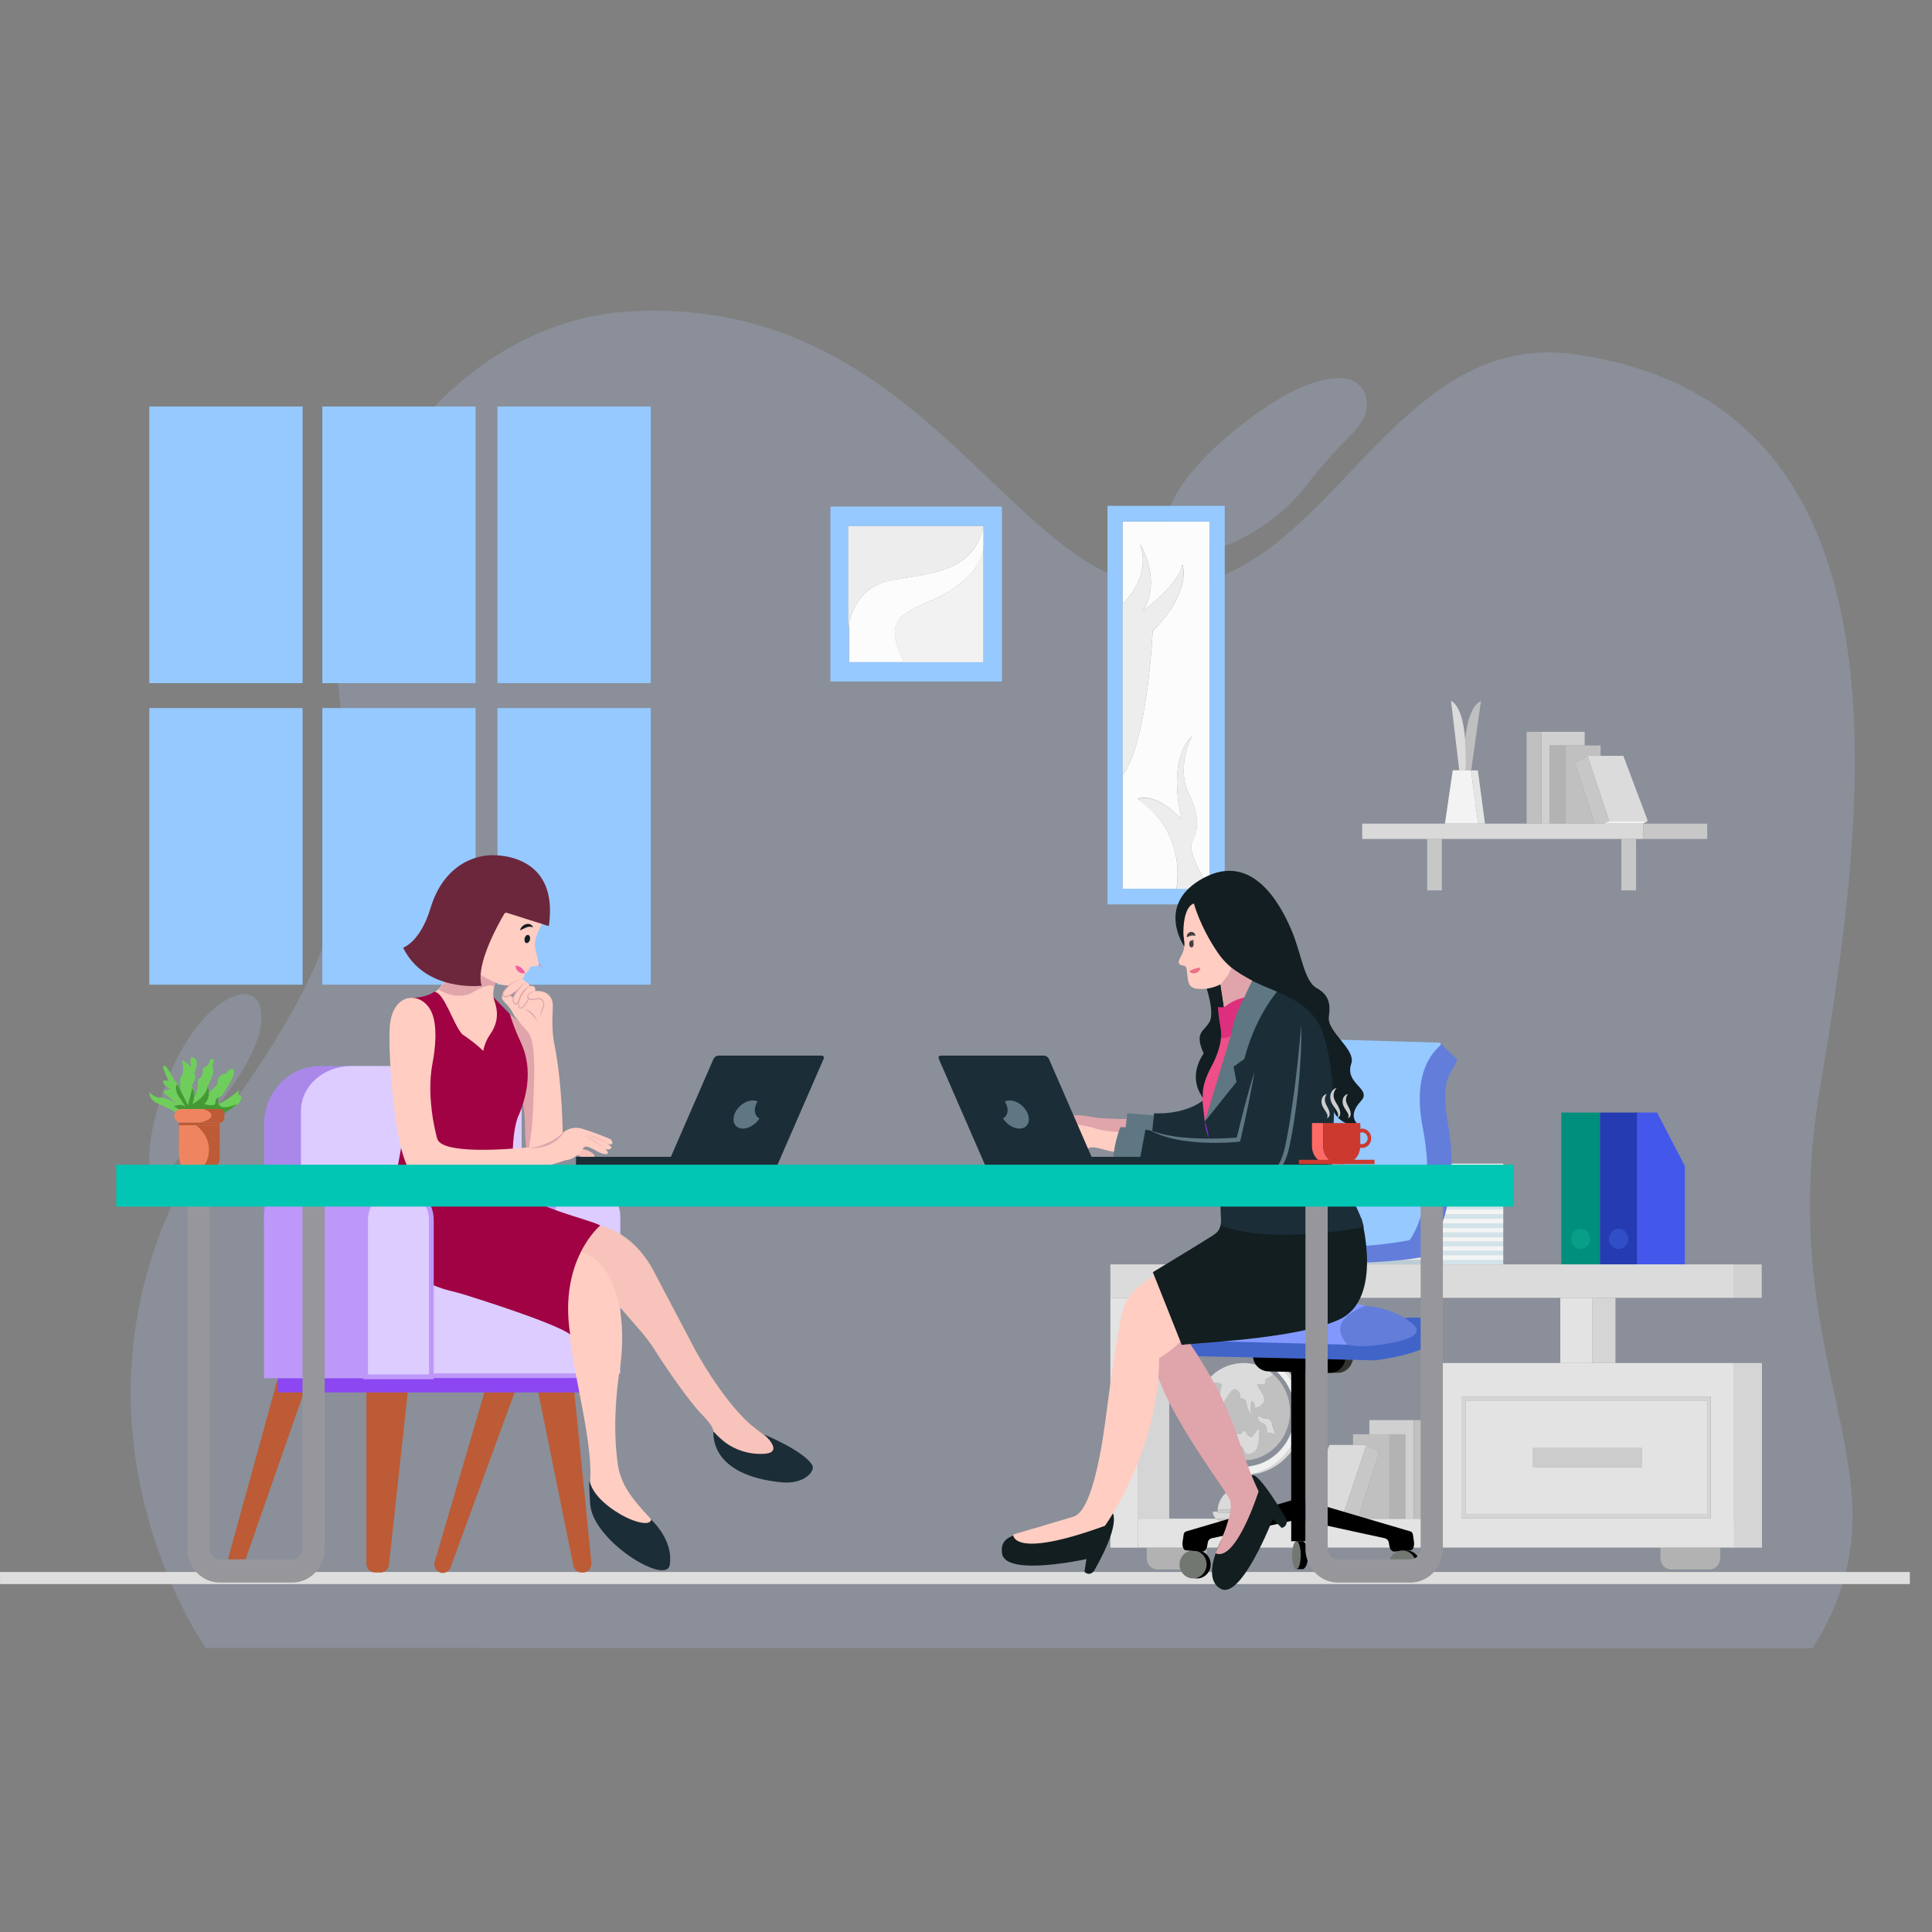 <svg xmlns="http://www.w3.org/2000/svg" xmlns:xlink="http://www.w3.org/1999/xlink" id="activity-6" viewBox="0 0 500 500"><rect x="0" y="0" width="500" height="500" fill="#808080" stroke="none"/><g id="activity-6-u-object" transform="matrix(.222 0 0 0.232-30.36-32.096)"><g id="activity-6-s-g1" transform="matrix(.951 0 0 1.099 117.889-112.472)"><path id="activity-6-s-path1" d="M272.1,1901c0,0-225-262.2,28.5-547.6c204.3-230,139.1-319,129.7-474.1C422.3,748,571.2,553.9,794,544.2c365.2-15.9,468.8,287.9,662.7,279.6s268.7-262.6,494-235.9c417.9,49.6,361.6,445.7,300.7,741.8s122.1,397.1-9.6,571.5" transform="translate(0 0)" opacity="0.2" fill="#b5d0ff"></path><path id="activity-6-s-path2" d="M1483,783.2c16,3.5,32.6,1.7,47.9-4.1c22.7-8.5,60.5-26.3,90.2-58c45.7-48.6,58.5-50,70.4-68.8c11.9-18.9,0-61.5-84.4-27.8-78.2,31.2-218.6,138-124.1,158.7Z" opacity="0.2" fill="#b5d0ff"></path><path id="activity-6-s-path3" d="M242,1400.2c13.6-15.9,27.7-31.4,42.1-46.6c22.5-23.8,52.2-59.5,55.7-85.4c5.8-42.4-36.5-39.4-74.9-1.7-64.9,63.9-89.1,210.8-22.9,133.7Z" opacity="0.2" fill="#b5d0ff"></path></g><g id="activity-6-s-g2"><path id="activity-6-s-path4" d="M394.1,1378.2c0,0,22.7-2.8,24.4-16.1c0,0-6.8-2.5-2.3-8.3c0,0-16.7,14.2-25.8,16.1c0,0-1.3-7.6,5.3-9.7c0,0,16.7-22.5,13.6-27.8-3.2-5.3-9.3,3.6-9.3,3.6s-10.8.8-9.3,11.2c0,0-8.5,9.5-12.7,11.2c0,0,2.3-1.3,1.3-9.5c0,0,10-15.9,4.7-21.2c0,0,4.2-7.6,0-8.3-4.2-.6-.8,7.8-11,10.2c0,0,1.7,10.2-5.1,12.5c0,0-.6,16.9-5.1,20.5c0,0,2.8-8.9-3-12.7c0,0,8.1-10.2,3.2-14.4c0,0,7.2-13.6,0-17.2s-3.2,10.2-3.2,10.2-7.6-6.8-11-7.4c0,0,4.4,14.4-1.9,19.5c0,0-1.3,17.4,3.8,25.2c0,0-5.3-20.3-10.6-22c0,0-8.9-17.8-12.3-16.9-3.4.8,5.9,18,5.9,18s-7.8-3.6-6.7.8c1.2,4.4,8.8,7.6,8.8,7.6s-11.4,1.3-7.8,4.2c3.6,3,14.6,12.3,14.6,12.3s-10-7-18.4-7c-8.5,0-12.9-6.1-12.9-6.1s-3.2,7.8,12.3,14c15.5,6.1,21,9.3,22,14.6.8,5.4,48.5-7.1,48.5-7.1Z" fill="#6fce5b"></path><path id="activity-6-s-path5" d="M354.7,1381.4l-15.3-8.9c0,0,8.9-3.8,12.7,0s-8.9-14-8.9-14-3.1-8.7.3-10.7l12.4,23.4l5.1-19.1c0,0,5.1,5.1,0,17.8c0,0,16.5-7.6,17.8-20.3c0,0,5.1,12.7-3.8,20.3c0,0,12.7,3.8,12.7-1.3s3.9-6.2,3.9-6.2-6.4,18.9,21.5,7.5c0,0-10.2,11.4-30.5,12.7-20.3,1.4-27.9-1.2-27.9-1.2Z" fill="#449935"></path><path id="activity-6-s-path6" d="M390.7,1390.7h-43.2c-4.2,0-7.6-3.4-7.6-7.6s3.4-7.6,7.6-7.6h43.2c4.2,0,7.6,3.4,7.6,7.6s-3.4,7.6-7.6,7.6Z" fill="#ef8560"></path><path id="activity-6-s-path7" d="M369.1,1439v0c-13.1,0-23.7-10.6-23.7-23.7v-24.6h47.5v24.6c-.1,13.1-10.7,23.7-23.8,23.7Z" fill="#bc5b35"></path><path id="activity-6-s-path8" d="M369.1,1442v0c-7,0-16,1.8-20.4-3-3.8-4.2-3.4-14.6-3.4-20.8v-24.6h47.5v24.6c0,13.2-10.6,23.8-23.7,23.8Z" fill="#ef8560"></path><path id="activity-6-s-path9" d="M393,1390.7c2.9,0,5.3-2.4,5.3-5.3v-4.7c0-2.9-2.4-5.3-5.3-5.3h-19.9c0,0,10.4,2.3,10.2,7.6s-14.2,7.6-14.2,7.6h23.9v.1Z" fill="#bc5b35"></path><path id="activity-6-s-path10" d="M381.6,1442c6.2,0,11.2-5,11.2-11.2v-37.1h-27.5c0,0,15.3,10,15,26.9-.2,16.9-10,21.4-10,21.4h11.3Z" fill="#bc5b35"></path></g><path id="activity-6-s-path11" d="M1283.2,725.4c-11.2,48.8-55.3,52.1-105,59.7-39.3,6-49.3,36.8-51.7,49.4v42.5h156.8-92.7c-26-48.5-.5-54.7,35-70.2c50.8-22.1,57.1-49.6,57.8-58.8v-22.6m-.2-.4h-156.8v.4h156.8v-.4" fill="#fcfcfc"></path><path id="activity-6-s-path12" d="M1126.4,725.4v-.4h156.8v.4v0v0c0,0,0,0,0,0v22.6c0,0,0,0,0,0v-3.2c0,0,.1,1.1,0,3.2v129v0h-156.8v-42.4c-.7,3.4-.8,5.4-.8,5.4v-114.6h.8m178.4-22h-21.6-156.8-21.6v21.6v152v21.6h21.6h156.8h21.6v-21.6-152-21.6" fill="#95c9ff"></path><path id="activity-6-s-path13" d="M1283.2,725.4v0h-156.8-.8v114.6c0,0,.1-2.1.8-5.4c2.5-12.6,12.4-43.4,51.7-49.4c49.8-7.6,93.8-11,105.1-59.8c0,0,0,0,0,0" fill="#ededed"></path><path id="activity-6-s-path14" d="M1283.2,748c0,0,0,0,0,0-.6,9.3-7,36.8-57.8,58.9-35.5,15.4-61,21.7-35,70.2h92.7v-129.1m.1-3.2v3.2c.1-2,0-3.2,0-3.2" fill="#f2f2f2"></path><path id="activity-6-s-path15" d="M1514.5,1052.5c0,0-18.7-63.9,11.7-92.8c0,0-18.9,34.2-3.6,64.1s8.9,43.3,3.6,55s20.3,50.8,20.3,50.8h-38.4c0,0,13.9-61.4-44.9-99.9c0,0,2.7-1.6,7.9-1.6c8.4.2,23.1,4.1,43.4,24.4m-68.8-49.7v-191.1c0,0,34-29.1,20-66.4c0,0,26,38.9,3.7,74.5c0,0,42.6-30.8,45.8-51.8c0,0,11.9,29.1-34.7,74.5-.1,0-5.7,123-34.8,160.3M1547,720.1h-101.7v409.6h101.7v-409.6" fill="#fcfcfc"></path><path id="activity-6-s-path16" d="M1445.3,1129.7v-409.6h101.7v409.6h-101.7m119.2-427.1h-17.5-101.7-17.5v17.5v409.6v17.5h17.5h101.7h17.5v-17.5-409.6-17.5" fill="#95c9ff"></path><path id="activity-6-s-path17" d="M1465.7,745.3c14,37.2-20,66.4-20,66.4v191.1c29.1-37.2,34.7-160.3,34.7-160.3c46.7-45.3,34.7-74.5,34.7-74.5-3.2,21.1-45.8,51.8-45.8,51.8c22.4-35.6-3.6-74.5-3.6-74.5" fill="#ededed"></path><path id="activity-6-s-path18" d="M1526.2,959.8c-30.4,28.8-11.7,92.8-11.7,92.8-20.3-20.3-35-24.2-43.3-24.2-5.2,0-7.9,1.6-7.9,1.6c58.7,38.4,44.9,99.9,44.9,99.9h38.4c0,0-25.6-39-20.3-50.8s11.7-25.1-3.6-55c-15.4-30.1,3.5-64.3,3.5-64.3" fill="#ededed"></path><path id="activity-6-s-path19" d="M1863.2,920.3c-11.1,5.3-16.3,22.9-18.4,42.8c1,11.4,1,23.5.7,34.6h6.2v0h.1l11.4-77.4" fill="#bfbfbf"></path><path id="activity-6-s-path20" d="M1828.3,920.1l9.6,77.6h.5h7.1c.3-11,.3-23.2-.7-34.6-1.8-20-6.3-37.6-16.5-43" fill="#dbdbdb"></path><polyline id="activity-6-s-polyline1" points="1830.3,997.6 1821.2,1057.1 1859.9,1057.1 1851.6,997.7 1845.4,997.7 1838.3,997.6 1837.9,997.6 1830.3,997.6" fill="#f3f3f3"></polyline><polyline id="activity-6-s-polyline2" points="1851.6,997.7 1851.6,997.7 1859.9,1057.1 1867.9,1057.1 1859.6,997.8 1851.7,997.7 1851.6,997.7" fill="#e5e5e5"></polyline><polyline id="activity-6-s-polyline3" points="1984.1,954.7 1933.7,954.7 1933.7,1057.1 1943.5,1057.1 1943.5,969.9 1961.4,969.9 1984.1,969.9 1984.1,954.7" fill="#d0d0d0"></polyline><polyline id="activity-6-s-polyline4" points="1933.7,954.7 1918.1,954.7 1916.4,954.7 1916.4,1057.1 1933.7,1057.1 1933.7,954.7" fill="#c0c0c0"></polyline><polyline id="activity-6-s-polyline5" points="2002.6,969.9 1984.1,969.9 1961.4,969.9 1961.4,1057.1 1995.7,1057.1 1972.8,988.8 1987.4,981.5 2002.6,981.5 2002.6,969.9" fill="#c0c0c0"></polyline><polyline id="activity-6-s-polyline6" points="1961.4,969.9 1943.5,969.9 1943.5,1057.1 1961.4,1057.1 1961.4,969.9" fill="#b3b3b3"></polyline><polyline id="activity-6-s-polyline7" points="2029.2,981.5 2002.6,981.5 1987.4,981.5 2012.7,1054.1 2057.7,1054.1 2029.2,981.5" fill="#dbdbdb"></polyline><polyline id="activity-6-s-polyline8" points="1987.4,981.5 1972.8,988.8 1995.7,1057.1 2006.4,1057.1 2012.7,1054.1 1987.4,981.5" fill="#c7c7c7"></polyline><polyline id="activity-6-s-polyline9" points="2057.7,1054.1 2057.7,1054.1 2012.7,1054.1 2006.4,1057.1 2052.2,1057.1 2057.7,1054.1" fill="#f2f2f2"></polyline><polyline id="activity-6-s-polyline10" points="1817.6,1074.2 1800.5,1074.2 1800.5,1131.6 1817.6,1131.6 1817.6,1074.2" fill="#c7c7c7"></polyline><polyline id="activity-6-s-polyline11" points="2044,1074.2 2026.9,1074.2 2026.9,1131.6 2044,1131.6 2044,1074.2" fill="#c7c7c7"></polyline><polyline id="activity-6-s-polyline12" points="2052.5,1057.1 2052.2,1057.1 2006.4,1057.1 1995.7,1057.1 1961.4,1057.1 1943.5,1057.1 1933.7,1057.1 1916.4,1057.1 1867.9,1057.1 1859.9,1057.1 1821.2,1057.1 1724.8,1057.1 1724.8,1074.2 1800.5,1074.2 1817.6,1074.2 2026.9,1074.2 2044,1074.2 2052.5,1074.2 2052.5,1057.1" fill="#d9d9d9"></polyline><polyline id="activity-6-s-polyline13" points="2127,1057.1 2052.5,1057.1 2052.5,1074.2 2127,1074.2 2127,1057.1" fill="#c7c7c7"></polyline><rect id="activity-6-s-rect1" width="178.7" height="308.6" rx="0" ry="0" transform="translate(310.8 591.8)" fill="#95c9ff"></rect><rect id="activity-6-s-rect2" width="178.7" height="308.6" rx="0" ry="0" transform="translate(512.5 591.8)" fill="#95c9ff"></rect><rect id="activity-6-s-rect3" width="178.7" height="308.6" rx="0" ry="0" transform="translate(310.8 928.2)" fill="#95c9ff"></rect><rect id="activity-6-s-rect4" width="178.7" height="308.6" rx="0" ry="0" transform="translate(512.5 928.2)" fill="#95c9ff"></rect><rect id="activity-6-s-rect5" width="178.7" height="308.6" rx="0" ry="0" transform="translate(716.7 591.8)" fill="#95c9ff"></rect><rect id="activity-6-s-rect6" width="178.7" height="308.6" rx="0" ry="0" transform="translate(716.7 928.2)" fill="#95c9ff"></rect><polyline id="activity-6-s-polyline14" points="1818.2,1548.8 1640.2,1548.8 1640.2,1543.4 1818.2,1543.4 1818.2,1548.8" fill="#bdccd4"></polyline><rect id="activity-6-s-rect7" width="178" height="5.4" rx="0" ry="0" transform="translate(1640.2 1538.3)" fill="#e6e6e6"></rect><rect id="activity-6-s-rect8" width="178" height="5.4" rx="0" ry="0" transform="translate(1640.2 1533.2)" fill="#bdccd4"></rect><rect id="activity-6-s-rect9" width="178" height="5.4" rx="0" ry="0" transform="translate(1640.2 1528.1)" fill="#e6e6e6"></rect><rect id="activity-6-s-rect10" width="178" height="5.4" rx="0" ry="0" transform="translate(1640.2 1523)" fill="#bdccd4"></rect><rect id="activity-6-s-rect11" width="178" height="5.4" rx="0" ry="0" transform="translate(1640.2 1517.9)" fill="#e6e6e6"></rect><rect id="activity-6-s-rect12" width="178" height="5.4" rx="0" ry="0" transform="translate(1640.2 1512.8)" fill="#bdccd4"></rect><rect id="activity-6-s-rect13" width="178" height="5.4" rx="0" ry="0" transform="translate(1640.2 1507.8)" fill="#e6e6e6"></rect><rect id="activity-6-s-rect14" width="178" height="5.4" rx="0" ry="0" transform="translate(1640.2 1502.7)" fill="#bdccd4"></rect><rect id="activity-6-s-rect15" width="178" height="5.4" rx="0" ry="0" transform="translate(1640.2 1497.6)" fill="#e6e6e6"></rect><rect id="activity-6-s-rect16" width="178" height="5.4" rx="0" ry="0" transform="translate(1640.2 1492.5)" fill="#bdccd4"></rect><rect id="activity-6-s-rect17" width="178" height="5.4" rx="0" ry="0" transform="translate(1640.2 1487.4)" fill="#e6e6e6"></rect><rect id="activity-6-s-rect18" width="178" height="5.4" rx="0" ry="0" transform="translate(1640.2 1482.3)" fill="#bdccd4"></rect><rect id="activity-6-s-rect19" width="178" height="5.4" rx="0" ry="0" transform="translate(1640.2 1477.2)" fill="#e6e6e6"></rect><rect id="activity-6-s-rect20" width="178" height="5.4" rx="0" ry="0" transform="translate(1640.2 1472.1)" fill="#bdccd4"></rect><rect id="activity-6-s-rect21" width="178" height="5.4" rx="0" ry="0" transform="translate(1640.2 1467)" fill="#e6e6e6"></rect><rect id="activity-6-s-rect22" width="178" height="5.4" rx="0" ry="0" transform="translate(1640.2 1461.9)" fill="#bdccd4"></rect><rect id="activity-6-s-rect23" width="178" height="5.4" rx="0" ry="0" transform="translate(1640.2 1456.8)" fill="#e6e6e6"></rect><rect id="activity-6-s-rect24" width="178" height="5.4" rx="0" ry="0" transform="translate(1640.2 1451.7)" fill="#bdccd4"></rect><rect id="activity-6-s-rect25" width="178" height="5.4" rx="0" ry="0" transform="translate(1640.2 1446.6)" fill="#e6e6e6"></rect><rect id="activity-6-s-rect26" width="178" height="5.4" rx="0" ry="0" transform="translate(1640.2 1441.5)" fill="#bdccd4"></rect><rect id="activity-6-s-rect27" width="178" height="5.4" rx="0" ry="0" transform="translate(1640.2 1436.4)" fill="#e6e6e6"></rect><polyline id="activity-6-s-polyline15" points="1818.2,1548.8 1640.2,1548.8 1640.2,1543.4 1818.2,1543.4 1818.2,1548.8" fill="#bdccd4"></polyline><rect id="activity-6-s-rect28" width="178" height="5.4" rx="0" ry="0" transform="translate(1640.2 1538.3)" fill="#e6e6e6"></rect><rect id="activity-6-s-rect29" width="178" height="5.4" rx="0" ry="0" transform="translate(1640.2 1533.2)" fill="#bdccd4"></rect><rect id="activity-6-s-rect30" width="178" height="5.4" rx="0" ry="0" transform="translate(1640.2 1528.1)" fill="#e6e6e6"></rect><rect id="activity-6-s-rect31" width="178" height="5.4" rx="0" ry="0" transform="translate(1640.2 1517.9)" fill="#e6e6e6"></rect><rect id="activity-6-s-rect32" width="178" height="5.4" rx="0" ry="0" transform="translate(1640.2 1512.8)" fill="#bdccd4"></rect><rect id="activity-6-s-rect33" width="178" height="5.4" rx="0" ry="0" transform="translate(1640.2 1507.8)" fill="#e6e6e6"></rect><rect id="activity-6-s-rect34" width="178" height="5.4" rx="0" ry="0" transform="translate(1640.2 1502.7)" fill="#bdccd4"></rect><rect id="activity-6-s-rect35" width="178" height="5.4" rx="0" ry="0" transform="translate(1640.2 1497.6)" fill="#e6e6e6"></rect><rect id="activity-6-s-rect36" width="178" height="5.4" rx="0" ry="0" transform="translate(1640.2 1492.5)" fill="#bdccd4"></rect><rect id="activity-6-s-rect37" width="178" height="5.4" rx="0" ry="0" transform="translate(1640.2 1487.4)" fill="#e6e6e6"></rect><rect id="activity-6-s-rect38" width="178" height="5.4" rx="0" ry="0" transform="translate(1640.2 1482.3)" fill="#bdccd4"></rect><rect id="activity-6-s-rect39" width="178" height="5.4" rx="0" ry="0" transform="translate(1640.2 1477.2)" fill="#e6e6e6"></rect><rect id="activity-6-s-rect40" width="178" height="5.4" rx="0" ry="0" transform="translate(1640.2 1472.1)" fill="#bdccd4"></rect><rect id="activity-6-s-rect41" width="178" height="5.4" rx="0" ry="0" transform="translate(1640.2 1467)" fill="#e6e6e6"></rect><rect id="activity-6-s-rect42" width="178" height="5.4" rx="0" ry="0" transform="translate(1640.2 1461.9)" fill="#bdccd4"></rect><rect id="activity-6-s-rect43" width="178" height="5.4" rx="0" ry="0" transform="translate(1640.2 1456.8)" fill="#e6e6e6"></rect><rect id="activity-6-s-rect44" width="178" height="5.4" rx="0" ry="0" transform="translate(1640.2 1451.7)" fill="#bdccd4"></rect><rect id="activity-6-s-rect45" width="178" height="5.4" rx="0" ry="0" transform="translate(1640.2 1446.6)" fill="#e6e6e6"></rect><rect id="activity-6-s-rect46" width="178" height="5.4" rx="0" ry="0" transform="translate(1640.2 1441.5)" fill="#bdccd4"></rect><rect id="activity-6-s-rect47" width="178" height="5.4" rx="0" ry="0" transform="translate(1640.2 1436.4)" fill="#e6e6e6"></rect><polyline id="activity-6-s-polyline16" points="1818.2,1546.1 1889.2,1546.1 1818.2,1546.1" fill="#991a5f"></polyline><polyline id="activity-6-s-polyline17" points="1889.2,1548.8 1818.2,1548.8 1818.2,1543.4 1889.2,1543.4 1889.2,1548.8" fill="#d3e3ea"></polyline><line id="activity-6-s-line1" x1="1818.2" y1="1541" x2="1889.2" y2="1541" fill="#991a5f"></line><rect id="activity-6-s-rect48" width="71" height="5.4" rx="0" ry="0" transform="translate(1818.2 1538.3)" fill="#f4f4f4"></rect><line id="activity-6-s-line2" x1="1818.2" y1="1535.9" x2="1889.2" y2="1535.9" fill="#991a5f"></line><rect id="activity-6-s-rect49" width="71" height="5.4" rx="0" ry="0" transform="translate(1818.2 1533.2)" fill="#d3e3ea"></rect><line id="activity-6-s-line3" x1="1818.2" y1="1530.8" x2="1889.2" y2="1530.8" fill="#991a5f"></line><rect id="activity-6-s-rect50" width="71" height="5.4" rx="0" ry="0" transform="translate(1818.2 1528.1)" fill="#f4f4f4"></rect><line id="activity-6-s-line4" x1="1818.2" y1="1525.7" x2="1889.2" y2="1525.7" fill="#991a5f"></line><rect id="activity-6-s-rect51" width="71" height="5.4" rx="0" ry="0" transform="translate(1818.2 1523)" fill="#d3e3ea"></rect><line id="activity-6-s-line5" x1="1818.2" y1="1520.6" x2="1889.2" y2="1520.6" fill="#991a5f"></line><rect id="activity-6-s-rect52" width="71" height="5.4" rx="0" ry="0" transform="translate(1818.2 1517.9)" fill="#f4f4f4"></rect><line id="activity-6-s-line6" x1="1818.2" y1="1515.5" x2="1889.2" y2="1515.5" fill="#991a5f"></line><rect id="activity-6-s-rect53" width="71" height="5.4" rx="0" ry="0" transform="translate(1818.2 1512.8)" fill="#d3e3ea"></rect><line id="activity-6-s-line7" x1="1818.2" y1="1510.4" x2="1889.2" y2="1510.4" fill="#991a5f"></line><rect id="activity-6-s-rect54" width="71" height="5.4" rx="0" ry="0" transform="translate(1818.2 1507.8)" fill="#f4f4f4"></rect><line id="activity-6-s-line8" x1="1818.2" y1="1505.4" x2="1889.2" y2="1505.4" fill="#991a5f"></line><rect id="activity-6-s-rect55" width="71" height="5.4" rx="0" ry="0" transform="translate(1818.2 1502.7)" fill="#d3e3ea"></rect><line id="activity-6-s-line9" x1="1818.2" y1="1500.3" x2="1889.2" y2="1500.3" fill="#991a5f"></line><rect id="activity-6-s-rect56" width="71" height="5.4" rx="0" ry="0" transform="translate(1818.2 1497.6)" fill="#f4f4f4"></rect><line id="activity-6-s-line10" x1="1818.2" y1="1495.2" x2="1889.2" y2="1495.2" fill="#991a5f"></line><rect id="activity-6-s-rect57" width="71" height="5.4" rx="0" ry="0" transform="translate(1818.2 1492.5)" fill="#d3e3ea"></rect><line id="activity-6-s-line11" x1="1818.2" y1="1490.1" x2="1889.2" y2="1490.1" fill="#991a5f"></line><rect id="activity-6-s-rect58" width="71" height="5.4" rx="0" ry="0" transform="translate(1818.2 1487.4)" fill="#f4f4f4"></rect><line id="activity-6-s-line12" x1="1818.2" y1="1485" x2="1889.2" y2="1485" fill="#991a5f"></line><rect id="activity-6-s-rect59" width="71" height="5.4" rx="0" ry="0" transform="translate(1818.2 1482.3)" fill="#d3e3ea"></rect><line id="activity-6-s-line13" x1="1818.2" y1="1479.9" x2="1889.2" y2="1479.9" fill="#991a5f"></line><rect id="activity-6-s-rect60" width="71" height="5.4" rx="0" ry="0" transform="translate(1818.2 1477.2)" fill="#f4f4f4"></rect><line id="activity-6-s-line14" x1="1818.2" y1="1474.8" x2="1889.2" y2="1474.8" fill="#991a5f"></line><rect id="activity-6-s-rect61" width="71" height="5.4" rx="0" ry="0" transform="translate(1818.2 1472.1)" fill="#d3e3ea"></rect><line id="activity-6-s-line15" x1="1818.2" y1="1469.7" x2="1889.2" y2="1469.7" fill="#991a5f"></line><rect id="activity-6-s-rect62" width="71" height="5.4" rx="0" ry="0" transform="translate(1818.2 1467)" fill="#f4f4f4"></rect><line id="activity-6-s-line16" x1="1818.2" y1="1464.6" x2="1889.2" y2="1464.6" fill="#991a5f"></line><rect id="activity-6-s-rect63" width="71" height="5.4" rx="0" ry="0" transform="translate(1818.2 1461.9)" fill="#d3e3ea"></rect><line id="activity-6-s-line17" x1="1818.2" y1="1459.5" x2="1889.2" y2="1459.5" fill="#991a5f"></line><rect id="activity-6-s-rect64" width="71" height="5.4" rx="0" ry="0" transform="translate(1818.2 1456.8)" fill="#f4f4f4"></rect><line id="activity-6-s-line18" x1="1818.2" y1="1454.4" x2="1889.2" y2="1454.4" fill="#991a5f"></line><rect id="activity-6-s-rect65" width="71" height="5.4" rx="0" ry="0" transform="translate(1818.2 1451.7)" fill="#d3e3ea"></rect><line id="activity-6-s-line19" x1="1818.2" y1="1449.3" x2="1889.2" y2="1449.3" fill="#991a5f"></line><rect id="activity-6-s-rect66" width="71" height="5.4" rx="0" ry="0" transform="translate(1818.2 1446.6)" fill="#f4f4f4"></rect><line id="activity-6-s-line20" x1="1818.2" y1="1444.2" x2="1889.2" y2="1444.2" fill="#991a5f"></line><rect id="activity-6-s-rect67" width="71" height="5.4" rx="0" ry="0" transform="translate(1818.2 1441.5)" fill="#d3e3ea"></rect><line id="activity-6-s-line21" x1="1818.2" y1="1439.1" x2="1889.2" y2="1439.1" fill="#991a5f"></line><rect id="activity-6-s-rect68" width="71" height="5.4" rx="0" ry="0" transform="translate(1818.2 1436.4)" fill="#f4f4f4"></rect><path id="activity-6-s-path21" d="M1554.3,1757.1l-4.4,5.5c1.2.9,2.4,1.7,3.6,2.5l4.3-5.6c-1.1-.8-2.3-1.6-3.5-2.4" fill="#dadada"></path><path id="activity-6-s-path22" d="M1571.9,1781.6v8.5-1.2h3v-.6h14.1v.6h2.8v-5.5c-1.2.1-2.4.1-3.6.1v0c-5.6.1-11.1-.6-16.3-1.9" fill="#dadada"></path><path id="activity-6-s-path23" d="M1585,1792.6h-10.2v6.2c2.2-.7,4.5-1.1,6.8-1.3-.3,0-.6-.1-.9-.1.2,0,.4,0,.6,0c.6,0,1.2.1,1.8.1h.1c0,0,0,0,0,0s0,0,0,0c.3,0,.6,0,.9,0s.5,0,.8,0v-4.9m4.1-4.2h-14.1v.6h14.1v-.6" fill="#dadada"></path><path id="activity-6-s-path24" d="M1589,1792.6h-4v4.9c.3,0,.6,0,.9.1c1,.1,2.1.3,3.1.5v-5.5" fill="#cbcbcb"></path><path id="activity-6-s-path25" d="M1656.6,1722.9v0v0m0-.2c0,0,0,0,0,0s0,0,0,0m.1-.2c0,0,0,0,0,0s0,0,0,0m0-.2c0,0,0,0,0,0s0,0,0,0m0-.2c0,0,0,0,0,0s0,0,0,0m0-.2c0,0,0,0,0,0s0,0,0,0m.1-.3c0,.1,0,.1,0,0c0,.1,0,.1,0,0m0-.2c0,0,0,.1,0,0c0,.1,0,0,0,0m0-.2c0,0,0,.1,0,0c0,.1,0,0,0,0m0-.2c0,0,0,0,0,0s0,0,0,0m0-.2c0,0,0,0,0,0s0,0,0,0m.1-.2c0,0-.1,0,0,0-.1,0,0,0,0,0m0-.3c0,.1,0,.1,0,0c0,.1,0,.1,0,0m0-.2c0,.1,0,.1,0,0c0,.1,0,.1,0,0m0-.2c0,0,0,.1,0,0c0,.1,0,0,0,0m0-.2c0,0,0,.1,0,0c0,.1,0,0,0,0m0-.2c0,0,0,0,0,0s0,0,0,0m.1-.2c-.1,0-.1,0,0,0-.1,0-.1,0,0,0m0-.3c0,.1,0,.1,0,0c0,.1,0,.1,0,0m0-.2c0,.1,0,.1,0,0c0,.1,0,.1,0,0m0-.2c0,0,0,.1,0,0c0,.1,0,0,0,0m0-.2c0,0,0,.1,0,.1s0-.1,0-.1m0-.2c0,0,0,0,0,0s0,0,0,0m0-.2c0,0,0,.1,0,.1c0-.1,0-.1,0-.1m0-.3c0,0,0,.1,0,.1s0,0,0-.1m0-.2c0,0,0,.1,0,.1s0-.1,0-.1m0-.2c0,0,0,.1,0,.1s0-.1,0-.1m.1-.2c0,0,0,.1,0,.1c0-.1,0-.1,0-.1m0-.3c0,0,0,.1,0,.1s0,0,0-.1m0-.2c0,0,0,.1,0,.1s0,0,0-.1m0-.2c0,0,0,.1,0,.1s0,0,0-.1m0-.2c0,0,0,.1,0,.1s0-.1,0-.1m0-.2c0,0,0,.1,0,.1s0-.1,0-.1m0-.2c0,0,0,.1,0,.1c0-.1,0-.1,0-.1m0-.3c0,0,0,.1,0,.1s0,0,0-.1m0-.2c0,0,0,.1,0,.1s0-.1,0-.1m0-.2c0,0,0,.1,0,.1s0-.1,0-.1m0-.3c0,.1,0,.1,0,.2c0-.1,0-.2,0-.2v0m0-.4c0,.1,0,.2,0,.3c0,0,0-.1,0-.3m0-.3c0,.1,0,.1,0,.2c0,0,0-.1,0-.2m0-.3c0,.1,0,.1,0,.2c0-.1,0-.1,0-.2m0-.3c0,.1,0,.1,0,.2c0-.1,0-.2,0-.2m0-.3c0,.1,0,.1,0,.2c0-.1,0-.2,0-.2m0-.4c0,.1,0,.1,0,.2c0,0,0-.1,0-.2m0-.3c0,.1,0,.1,0,.2c0-.1,0-.1,0-.2m-.1-.3c0,.1,0,.1,0,.2.1-.1,0-.1,0-.2m0-.3c0,.1,0,.1,0,.2c0-.1,0-.2,0-.2m0-.3c0,.1,0,.1,0,.2c0-.1,0-.2,0-.2m0-.3c0,0,0,.1,0,.1s0-.1,0-.1m0-.4c0,0,0,.1,0,.1s0,0,0-.1m0-.3c0,0,0,.1,0,.1s0,0,0-.1m0-.3c0,0,0,.1,0,.1s0,0,0-.1m-.1-.3c0,.1,0,.1,0,0c0,.1,0,.1,0,0m0-.2c0,0,0,0,0,0s0,0,0,0m-.2-2.2c0,0,0,.1,0,0c0,.1,0,0,0,0m0-.6c0,0,0,0,0,0s0,0,0,0m-.1-.3c0,0,0,0,0,0s0,0,0,0m-40.7-55c.1,0,.1.1.2.1c0,0-.1,0-.2-.1m-.3-.1c.1,0,.2.1.3.1-.1,0-.2-.1-.3-.1m0,0l-4.3,7.9c20.6,9.6,34.8,30.5,34.8,54.7c0,32.5-25.7,59-57.9,60.2-.8,0-1.6,0-2.4,0-11.9,0-22.9-3.4-32.2-9.3-1.2-.8-2.5-1.6-3.6-2.5-.6-.4-1.1-.8-1.6-1.3-1-.8-1.9-1.6-2.8-2.4l-4.7,5.6c8.6,8.2,19.2,14.2,31.1,17.1c5.2,1.3,10.7,2,16.4,2v0v0c-.8,0-1.6,0-2.4,0c36.9-1.3,66.4-31.6,66.4-68.8c0-26.8-15.3-50-37.6-61.4l.8-1.8" fill="#f0f0f0"></path><path id="activity-6-s-path26" d="M1595.8,1741.2c.7,0,1.2-.2,1.3-.7.4-1.6,7.1-8.9,7.1-8.9s2.2,21.6-5.6,26.2c-2.7,1.6-4.9,2.3-6.7,2.3-3.4,0-5.2-2.5-5.6-5.7-.6-4.8-14.2-6.3-14.2-6.3-.4-9.1,4.7-10.6,8.1-10.6c1.6,0,2.8.3,2.8.3s2.6-3.6,4.6-3.6c.7,0,1.4.5,1.8,1.8c1.2,3.6,4.5,5.2,6.4,5.2m17.5-3.2c0,0,2.3-9.8-4.9-12.4-7.3-2.6-4.8-7.9-4.8-7.9s4.6,2.2,7.9,2.6c3.2.4,7.3.2,8.3,6c1,5.5,4.8,11.6,2.8,11.6-.1,0-.3,0-.4-.1-1.8-.5-3.8-1.7-5.7-1.7-1.3.1-2.3.6-3.2,1.9m7.7-66.6c0,0,0,0,0,0-3.7,3.5-9.2,5.6-9.2,5.6s2.2,5.8-3.7,5.8c-.5,0-1.1,0-1.8-.1-.9-.1-1.7-.2-2.2-.2-4.4,0,1.4,4.2,5.6,13.1c4.8,10.1-9.7,13.5-9.7,13.5s-1.2-7.9-3.6-7.9-1.2,15.1-1.2,15.1-4-4.8-5.2-12.1c-.9-5.6-4.2-6-6-6-.2,0-.3,0-.5,0-.1,0-.3,0-.4,0s-.3,0-.3,0c-1-.2,1.4-6.7-5-9.9-.4-.2-.9-.3-1.4-.3-3.1,0-6.5,4.7-9.5,9.4s-5.5,9.4-6.9,9.4c0,0,0,0,0,0-2.8-.2-1.4-16.1.2-20.4c1.6-4.2,2-4.6-6.1-5.8-.3,0-.6-.1-.8-.1-7.1,0-5.4,15-9.7,15.8-4.4.8-11.5,12.3-11.5,12.3.6-6.4,2.2-12.7,5-18.6-3.3,7-5.2,14.9-5.2,23.1c0,18.1,8.8,34.1,22.4,43.9c1.2.8,2.3,1.6,3.6,2.4c8.3,5.1,18,8,28.4,8c30,0,54.3-24.3,54.3-54.3c0-16.7-7.6-31.7-19.6-41.7m-44.6-11.7c-1.3.2-2.6.5-3.8.8c1-.3,2.1-.5,3.1-.7.2,0,.5,0,.7-.1" fill="#c0c0c0"></path><path id="activity-6-s-path27" d="M1586.5,1658.8c-3.2,0-6.6.3-10.1,1-.2,0-.4.1-.7.1-1.1.2-2.1.5-3.1.7-17.3,4.4-29.2,15.8-35.5,29.4-2.7,5.9-4.4,12.3-5,18.6c0,0,7.1-11.5,11.5-12.3c4.3-.8,2.6-15.8,9.7-15.8.3,0,.5,0,.8.1c8.1,1.2,7.7,1.6,6.1,5.8s-3,20.2-.2,20.4c0,0,0,0,0,0c1.3,0,3.9-4.7,6.9-9.4s6.4-9.4,9.5-9.4c.5,0,.9.1,1.4.3c6.5,3.2,4,9.7,5,9.9.1,0,.2,0,.3,0s.3,0,.4,0s.3,0,.5,0c1.9,0,5.1.4,6,6c1.2,7.3,5.2,12.1,5.2,12.1s-1.2-15.1,1.2-15.1s3.6,7.9,3.6,7.9s14.5-3.4,9.7-13.5c-4.3-8.9-10-13.1-5.6-13.1.6,0,1.3.1,2.2.2.7.1,1.2.1,1.8.1c5.9,0,3.7-5.8,3.7-5.8s5.5-2.1,9.2-5.6c0,0,0,0,0,0-.8-.7-13.9-12.6-34.5-12.6" fill="#dbdbdb"></path><path id="activity-6-s-path28" d="M1604.2,1731.7c0,0-6.7,7.3-7.1,8.9-.1.4-.6.7-1.3.7-1.9,0-5.2-1.6-6.3-5.1-.4-1.3-1.1-1.8-1.8-1.8-2,0-4.6,3.6-4.6,3.6s-1.2-.3-2.8-.3c-3.4,0-8.5,1.5-8.1,10.6c0,0,13.6,1.4,14.2,6.3.4,3.2,2.2,5.7,5.6,5.7c1.8,0,4-.7,6.7-2.3c7.7-4.7,5.5-26.3,5.5-26.3" fill="#dbdbdb"></path><path id="activity-6-s-path29" d="M1603.6,1717.8c0,0-2.4,5.2,4.8,7.9c7.3,2.6,4.9,12.4,4.9,12.4.9-1.3,1.9-1.8,3.1-1.8c1.9,0,4,1.2,5.7,1.7.2,0,.3.1.4.1c1.9,0-1.9-6.1-2.8-11.6-1-5.8-5-5.6-8.3-6-3.2-.5-7.8-2.7-7.8-2.7" fill="#dbdbdb"></path><path id="activity-6-s-path30" d="M1615.6,1651.6v0l-1,1.8c22.3,11.4,37.6,34.6,37.6,61.4c0,37.2-29.5,67.5-66.4,68.8.8,0,1.6,0,2.4,0v0c1.2,0,2.4,0,3.6-.1c33.6-1.7,60.9-27.6,64.8-60.6v0c0-.1,0-.1,0-.2c0,0,0,0,0,0c0-.1,0-.1,0-.2c0,0,0,0,0,0c0-.1,0-.1,0-.2c0,0,0,0,0-.1s0-.1,0-.2c0,0,0,0,0-.1c0,0,0-.1,0-.1s0,0,0-.1c0,0,0-.1,0-.1s0,0,0-.1c0,0,0-.1,0-.1s0-.1,0-.1s0-.1,0-.1s0-.1,0-.1s0-.1,0-.1s0-.1,0-.1s0-.1,0-.1s0-.1,0-.1s0-.1,0-.1s0-.1,0-.1s0-.1,0-.1s0-.1,0-.1s0-.1,0-.1s0-.1,0-.1s0-.1,0-.1s0-.1,0-.1s0-.1,0-.1s0-.1,0-.1s0-.1,0-.1s0-.1,0-.1s0-.1,0-.1s0-.1,0-.1s0-.1,0-.1s0-.1,0-.1s0-.1,0-.1s0-.1,0-.1s0-.1,0-.1s0-.1,0-.1s0-.1,0-.1s0-.1,0-.1s0-.1,0-.1s0-.1,0-.1s0-.1,0-.1s0-.1,0-.1s0-.1,0-.1s0-.1,0-.1s0-.1,0-.1s0-.1,0-.1s0-.1,0-.1s0-.1,0-.1s0-.1,0-.1s0-.1,0-.1s0-.1,0-.1s0-.1,0-.1s0-.1,0-.1s0-.1,0-.1s0-.1,0-.1s0-.1,0-.1s0-.1,0-.1s0-.1,0-.1s0-.1,0-.1s0-.1,0-.1s0-.1,0-.1s0-.1,0-.1s0-.1,0-.1s0-.1,0-.1s0-.1,0-.1s0-.1,0-.1s0-.1,0-.1s0-.1,0-.1s0-.1,0-.1c0-.1,0-.1,0-.2v0v0c0-.1,0-.2,0-.3c0,0,0-.1,0-.1c0-.1,0-.1,0-.2c0,0,0-.1,0-.1c0-.1,0-.1,0-.2c0,0,0-.1,0-.1c0-.1,0-.1,0-.2c0,0,0-.1,0-.1c0-.1,0-.1,0-.2s0-.1,0-.2s0-.1,0-.2c0,0,0-.1,0-.2s0-.1,0-.2s0-.1,0-.2s0-.1,0-.2s0-.1,0-.2s0-.1,0-.2s0-.1,0-.2s0-.1,0-.2s0-.1,0-.2c0,0,0-.1,0-.1c0-.1,0-.1,0-.2c0,0,0-.1,0-.1c0-.1,0-.1,0-.2c0,0,0-.1,0-.1c0-.1,0-.1,0-.2c0,0,0-.1,0-.1c0-.1,0-.1,0-.2c0,0,0-.1,0-.1c0-.1,0-.2,0-.2s0,0,0,0c-.1-.7-.1-1.4-.2-2.1c0,0,0,0,0,0c0-.2,0-.4-.1-.6c0,0,0,0,0,0c0-.1,0-.2,0-.3c0,0,0,0,0,0-2.9-24.6-18.7-45.2-40.5-54.9-.1,0-.1-.1-.2-.1c0,0,0,0,0,0c.2-.3.1-.4,0-.4v0" fill="#dadada"></path><polyline id="activity-6-s-polyline18" points="1591.9,1789 1591.9,1789 1589,1789 1574.9,1789 1571.9,1789 1571.9,1790.2 1571.9,1792.6 1574.9,1792.6 1585,1792.6 1589,1792.6 1591.9,1792.6 1591.9,1789" fill="#cbcbcb"></polyline><path id="activity-6-s-path31" d="M1586,1797.6c13.4,1.3,24,12.3,24.6,26.1v0c-.3-12.6-9.5-23.1-21.6-25.6-1-.3-2-.4-3-.5m-4.3-.1c-2.4.1-4.7.6-6.8,1.3-10.2,3.3-17.8,12.5-18.7,23.5h49.4c-1.2-13-11.2-23.3-23.9-24.8m1.7-.1c-.1,0-.1,0,0,0c.3,0,.6,0,.9,0-.3.1-.6,0-.9,0" fill="#dadada"></path><path id="activity-6-s-path32" d="M1556.2,1824.6h-5.6c0,3.1,1.4,5.9,3.6,7.8h52.5c-.5-.8-.7-1.7-.7-2.7v-3.3v0-.6h-49.6v-1.2" fill="#dadada"></path><path id="activity-6-s-path33" d="M1616.3,1823.7h-5.6v0c0,.4,0,.9,0,1.3v1.5h-4.8v3.3c0,1,.3,1.9.7,2.7h9c.5-.8.7-1.7.7-2.7v-6.1" fill="#cbcbcb"></path><path id="activity-6-s-path34" d="M1581.4,1797.4c-.2,0-.4,0-.6,0c.3,0,.6.1.9.1c12.7,1.5,22.7,11.8,23.9,24.8h1.3v3.6h-1.2v.6v0h4.8v-1.5c0-.5,0-.9,0-1.3-.7-13.8-11.3-24.8-24.6-26.1-.3,0-.6-.1-.9-.1s-.5,0-.8,0-.6,0-1,0c0,0,0,0,0,0h-.1c-.5-.1-1.1-.1-1.7-.1" fill="#cbcbcb"></path><polyline id="activity-6-s-polyline19" points="1607,1822.3 1605.6,1822.3 1556.2,1822.3 1556.2,1822.3 1556.2,1824.6 1556.2,1825.9 1605.8,1825.9 1607,1825.9 1607,1822.3" fill="#cbcbcb"></polyline><polyline id="activity-6-s-polyline20" points="2020,1586.1 1992.9,1586.1 1992.9,1658.8 1976.4,1658.8 2020,1658.8 2020,1586.1" fill="#d5d5d5"></polyline><polyline id="activity-6-s-polyline21" points="2190.5,1548.8 2158.2,1548.8 2158.2,1586.1 1992.9,1586.1 2020,1586.1 2190.5,1586.1 2190.5,1548.8" fill="#d1d1d1"></polyline><polyline id="activity-6-s-polyline22" points="2190.8,1658.8 2158.2,1658.8 2158.2,1837.5 2158.2,1864.8 2142.1,1864.8 2190.8,1864.8 2190.8,1658.8" fill="#d5d5d5"></polyline><path id="activity-6-s-path35" d="M1543.3,1864.8h-69.7v11.7c0,7,5.6,12.6,12.6,12.6h44.5c6.9,0,12.6-5.6,12.6-12.6v-11.7" fill="#b2b2b2"></path><path id="activity-6-s-path36" d="M2142.1,1864.8h-69.7v11.7c0,7,5.6,12.6,12.6,12.6h44.5c6.9,0,12.6-5.6,12.6-12.6v-11.7" fill="#b2b2b2"></path><path id="activity-6-s-path37" d="M1670.9,1832.4h-55.4c-.9,1.5-2.6,2.5-4.5,2.5-.8,0-1.5-.2-2.1-.4-1,.3-2,.4-3,.4h-45c-2.6,0-5-1-6.8-2.5h-90.6v32.3h-32.3v-32.3v32.3h42.4h69.7h529.1h69.7h16.2v-27.3h-363.5v-4.9h-61.6-19-42.9l-.4-.1" fill="#e3e3e3"></path><path id="activity-6-s-path38" d="M1606.6,1832.4h-52.5c1.8,1.6,4.2,2.5,6.8,2.5h45c1.1,0,2.1-.2,3-.4-1-.4-1.8-1.1-2.3-2.1" fill="#c9c9c9"></path><path id="activity-6-s-path39" d="M1615.5,1832.4h-9c.5.9,1.4,1.6,2.4,2.1.6.3,1.4.4,2.1.4c1.9.1,3.6-.9,4.5-2.5" fill="#bfbfbf"></path><polyline id="activity-6-s-polyline23" points="1499.8,1586.1 1463.5,1586.1 1463.5,1832.4 1499.8,1832.4 1499.8,1586.1" fill="#d5d5d5"></polyline><polyline id="activity-6-s-polyline24" points="1431.2,1548.8 1431.2,1548.8 1431.2,1832.4 1431.2,1864.8 1463.5,1864.8 1463.5,1832.4 1463.5,1586.1 1431.2,1586.1 1431.2,1548.8" fill="#e3e3e3"></polyline><path id="activity-6-s-path40" d="M1841.1,1832v-135.5h290v135.5h-290m317.1-173.2h-138.2-43.5-181.8v63.8h6.3h1.8v110h-8.1v4.9h363.5v-178.7" fill="#e3e3e3"></path><path id="activity-6-s-path41" d="M1923.9,1774.9v-21.2h127.2v21.2h-127.2m202.9-74.2h-281.6v127.1h281.6v-127.1" fill="#e3e3e3"></path><path id="activity-6-s-path42" d="M1845.3,1827.8v-127.1h281.6v127.1h-281.6M2131,1696.5h-290v135.5h290v-135.5" fill="#d5d5d5"></path><polyline id="activity-6-s-polyline25" points="1992.9,1586.1 1955.7,1586.1 1955.7,1658.8 1976.4,1658.8 1992.9,1658.8 1992.9,1586.1" fill="#e3e3e3"></polyline><polyline id="activity-6-s-polyline26" points="2051.2,1753.7 1923.9,1753.7 1923.9,1774.9 2051.2,1774.9 2051.2,1753.7" fill="#ccc"></polyline><polyline id="activity-6-s-polyline27" points="2158.2,1548.8 1889.2,1548.8 1889.2,1548.8 1818.2,1548.8 1818.2,1548.8 1818.2,1548.8 1640.2,1548.8 1640.2,1548.8 1431.2,1548.8 1431.2,1586.1 1463.5,1586.1 1955.7,1586.1 1992.9,1586.1 2158.2,1586.1 2158.2,1548.8" fill="#dbdbdb"></polyline><polyline id="activity-6-s-polyline28" points="1818.2,1548.8 1640.2,1548.8 1640.2,1548.8 1818.2,1548.8 1818.2,1548.8" fill="#adb8bd"></polyline><polyline id="activity-6-s-polyline29" points="1889.2,1548.8 1818.2,1548.8 1818.2,1548.8 1889.2,1548.8 1889.2,1548.8" fill="#bdc8cd"></polyline><polyline id="activity-6-s-polyline30" points="1784.9,1722.5 1733.1,1722.5 1733.1,1738.3 1756.5,1738.3 1774.9,1738.3 1774.9,1832.4 1784.9,1832.4 1784.9,1722.5" fill="#d0d0d0"></polyline><polyline id="activity-6-s-polyline31" points="1784.9,1832.4 1774.9,1832.4 1774.9,1832.6 1733.1,1832.6 1794.7,1832.6 1784.9,1832.6 1784.9,1832.4" fill="#bfbfbf"></polyline><polyline id="activity-6-s-polyline32" points="1794.7,1722.5 1784.9,1722.5 1784.9,1832.4 1794.7,1832.4 1794.7,1722.5" fill="#c0c0c0"></polyline><polyline id="activity-6-s-polyline33" points="1794.7,1832.4 1784.9,1832.4 1784.9,1832.6 1794.7,1832.6 1794.7,1832.4" fill="#afafaf"></polyline><polyline id="activity-6-s-polyline34" points="1802.8,1722.5 1801,1722.5 1794.7,1722.5 1794.7,1832.4 1794.7,1832.6 1802.8,1832.6 1802.8,1722.5" fill="#afafaf"></polyline><polyline id="activity-6-s-polyline35" points="1756.5,1738.3 1733.1,1738.3 1714.1,1738.3 1714.1,1750.2 1729.7,1750.2 1744.7,1757.7 1719.7,1832.4 1756.5,1832.4 1756.5,1738.3" fill="#c0c0c0"></polyline><polyline id="activity-6-s-polyline36" points="1756.5,1832.4 1719.7,1832.4 1719.6,1832.6 1714.1,1832.6 1733.1,1832.6 1774.9,1832.6 1756.5,1832.6 1756.5,1832.4" fill="#afafaf"></polyline><polyline id="activity-6-s-polyline37" points="1774.9,1738.3 1756.5,1738.3 1756.5,1832.4 1774.9,1832.4 1774.9,1738.3" fill="#b3b3b3"></polyline><polyline id="activity-6-s-polyline38" points="1774.9,1832.4 1756.5,1832.4 1756.5,1832.6 1774.9,1832.6 1774.9,1832.4" fill="#a2a2a2"></polyline><polyline id="activity-6-s-polyline39" points="1729.7,1750.2 1714.1,1750.2 1686.6,1750.2 1657.2,1825 1703.6,1825 1729.7,1750.2" fill="#dbdbdb"></polyline><polyline id="activity-6-s-polyline40" points="1729.7,1750.2 1729.7,1750.2 1703.6,1825 1719.3,1832.4 1719.7,1832.4 1744.7,1757.7 1729.7,1750.2" fill="#c7c7c7"></polyline><polyline id="activity-6-s-polyline41" points="1719.7,1832.4 1719.3,1832.4 1719.6,1832.6 1719.7,1832.4" fill="#b6b6b6"></polyline><polyline id="activity-6-s-polyline42" points="1703.6,1825 1657.2,1825 1670.9,1832.4 1719.3,1832.4 1703.6,1825" fill="#f2f2f2"></polyline><polyline id="activity-6-s-polyline43" points="1719.3,1832.4 1670.9,1832.4 1671.2,1832.6 1719.6,1832.6 1719.3,1832.4" fill="#e1e1e1"></polyline><polyline id="activity-6-s-polyline44" points="136.8,1905.4 2363.2,1905.4 2363.2,1891.9 136.8,1891.9" fill="#dedede"></polyline><polygon id="activity-6-s-polygon1" points="1039.6,1369.5 1070.3,1344 1070.3,1347" fill="#bbbebf"></polygon><path id="activity-6-s-path43" d="M635.8,1461h189.6c19,0,34.4,15.4,34.4,34.4v154.4h-224v-188.8Z" fill="#bd98f9"></path><path id="activity-6-s-path44" d="M509.9,1327.5h73.4c-36.1,0-65.4,29.3-65.4,65.4v113.3h-73.4v-113.3c0-36.1,29.3-65.4,65.4-65.4Z" fill="#aa88ea"></path><path id="activity-6-s-path45" d="M546.2,1327.5h140.1c32.4,0,58.6,22.4,58.6,50.1v179.6h-257.3v-179.6c0-27.7,26.2-50.1,58.6-50.1Z" fill="#dcf"></path><path id="activity-6-s-path46" d="M817.6,1461h7.8c19,0,34.4,15.4,34.4,34.4v175.1h-76.6v-175.1c0-19,15.4-34.4,34.4-34.4Z" fill="#dcf"></path><path id="activity-6-s-path47" d="M491,1691.4l-69.5,190.5c-2.1,4.6-7.4,6.8-12.1,5.2-5.2-1.8-7.9-7.6-5.9-12.8l57.2-198.7l1.1,15.6l29.2.2Z" fill="#bc5b35"></path><path id="activity-6-s-path48" d="M736.7,1691.4l-74.9,195.9c-2.1,4.6-7.4,6.8-12.1,5.2-5.2-1.8-7.9-7.6-5.9-12.8l62.6-204.1l1.1,15.6l29.2.2Z" fill="#bc5b35"></path><g id="activity-6-s-g3"><path id="activity-6-s-path49" d="M1695.5,1669.8l-71.6-1.7c-10.1-.2-18.1-8.6-17.8-18.7l.1-4.6l108.1,2.6-.1,4.6c-.2,10.1-8.6,18.1-18.7,17.8Z" fill="#35332e"></path><ellipse id="activity-6-s-ellipse1" rx="15.8" ry="15.6" transform="translate(1532.3 1883.5)"></ellipse><ellipse id="activity-6-s-ellipse2" rx="15.8" ry="15.6" transform="translate(1527.6 1883.5)" fill="#737771"></ellipse><path id="activity-6-s-path50" d="M1661.7,1873.2c0,8.6-3,15.6-6.7,15.6-1.8,0-7.5-.1-7.5-.1-1.3-6.8.6-26.7.6-31.1c0,0,3.2,0,6.9,0s6.7,7,6.7,15.6Z"></path><ellipse id="activity-6-s-ellipse3" rx="5" ry="15.6" transform="translate(1648.1 1873.2)" fill="#737771"></ellipse><g id="activity-6-s-g4"><rect id="activity-6-s-rect69" width="16.1" height="193.4" rx="0" ry="0" transform="translate(1647.5 1664.2)" fill="#35332e"></rect></g><g id="activity-6-s-g5"><path id="activity-6-s-path51" d="M1640.1,1664.2h1.9v147.9l-122.6,34.6c-1.4.4-2.6,1.8-2.8,3.5l-1.2,8c-.8,4.9,1.2,9.3,3.5,9.5l19,1.4c.5,0,1,0,1.5-.1c2.3-.5,4-2.8,4.5-5.4l1.1-5.7c.9-1.9,2.5-3.2,4.3-3.6L1642,1835v22.6h16.1v-22.7l93.1,19.4c1.8.4,3.4,1.7,4.3,3.6l1.1,5.7c.5,2.7,2.2,4.9,4.5,5.4.5.1,1,.2,1.5.1l19-1.4c2.2-.2,4.3-4.6,3.5-9.5l-1.2-8c-.3-1.7-1.4-3.1-2.8-3.5l-123-34.7v-147.8h1.9"></path></g><g id="activity-6-s-g6"><ellipse id="activity-6-s-ellipse4" rx="15.8" ry="15.6" transform="translate(1776.4 1883.5)"></ellipse></g><g id="activity-6-s-g7"><ellipse id="activity-6-s-ellipse5" rx="15.8" ry="15.6" transform="translate(1771.7 1883.5)" fill="#737771"></ellipse></g><path id="activity-6-s-path52" d="M1686.7,1669.8l-71.6-1.7c-10.1-.2-18.1-8.6-17.8-18.7l.1-4.6l108.1,2.6-.1,4.6c-.2,10.1-8.6,18.1-18.7,17.8Z"></path><rect id="activity-6-s-rect70" width="30" height="56.4" rx="0" ry="0" transform="translate(1666.1 1542.9)"></rect><path id="activity-6-s-path53" d="M1577.9,1520.7l16.5,24.5c0,0,135,7.6,201.5-4.8c1.5-.3,2.9-1.1,3.9-2.4c7.7-10,40.6-58.4,25.1-144.8-9.5-52.9,3.5-56.2,10-71c.5-1,.2-2.3-.7-3l-18.6-17.5-41.1,45.2l9.9,88.8-9.5,75.1-197,9.9Z" fill="#637ddb"></path><path id="activity-6-s-path54" d="M1516.2,1619.9c0,0-24.2,2.3-17.8,21.8c1.7,5.3,6.7,8.8,12.2,9l229.5,5.1c0,0,54.9-5.9,73.7-23.5c0,0,13.2-33.5-53.8-21.7l-243.8,9.3Z" fill="#4164c9"></path><path id="activity-6-s-path55" d="M1708.1,1638.4l-179.3-4.5c-3.9-.1-7.5-2.3-9.3-5.8v0c-1.6-3.1-1.3-6.9.9-9.6c25.8-30.9,67.4-32.9,82.6-32.5c6.1.2,12.1.2,18.2.1c24.5-.3,79.3.2,107.2,9l7.3,27.5-27.6,15.8Z" fill="#8398ff"></path><path id="activity-6-s-path56" d="M1708.1,1638.4c0,0-30.3-24.5,20.3-43.3c0,0,30.8.7,54.9,19.8c21,16.7-30.2,22.8-43.5,24.1-1.8.2-3.5.4-5.3.6-4.3.5-14.3,1.1-26.4-1.2Z" fill="#637ddb"></path><g id="activity-6-s-g8"><g id="activity-6-s-g9"><path id="activity-6-s-path57" d="M1539.3,1449.3c-1.6,1-5,3.1-7.1,4.4c1.4-.9,3.7-2.3,7.1-4.4Z" fill="#efb000"></path></g><g id="activity-6-s-g10"><path id="activity-6-s-path58" d="M1540.1,1448.8c-.1,0-.1.1-.2.1.1,0,.1,0,.2-.1Z" fill="#efb000"></path></g><g id="activity-6-s-g11"><path id="activity-6-s-path59" d="M1540.3,1448.7c-.1,0-.1.1-.2.1.1-.1.2-.1.2-.1Z" fill="#efb000"></path></g><g id="activity-6-s-g12"><path id="activity-6-s-path60" d="M1539.9,1448.9c-.2.1-.4.2-.5.3.2-.1.3-.2.5-.3Z" fill="#efb000"></path></g><g id="activity-6-s-g13"><path id="activity-6-s-path61" d="M1532.2,1453.7c-.5.3-.9.6-1.2.8.3-.3.7-.5,1.2-.8Z" fill="#efb000"></path></g><g id="activity-6-s-g14"><path id="activity-6-s-path62" d="M1530.6,1454.7c-.4.2-.3.1,0,0v0Z" fill="#efb000"></path></g><g id="activity-6-s-g15"><path id="activity-6-s-path63" d="M1531,1454.4c-.2.1-.3.2-.4.2.1,0,.2-.1.4-.2Z" fill="#efb000"></path></g></g><path id="activity-6-s-path64" d="M1778.5,1522.1c1.1-.2,2-.8,2.6-1.7c5.4-7.7,30-47.7,14.3-123.8-11.2-54.3,6.2-80.2,20.3-91.9c1.3-1.1.6-3.3-1.1-3.3l-188.4-5.3c0,0-52.9,15.3-35.3,100.5c14.5,70.2-5.3,109.7-12.7,121.4-1.1,1.8,0,4.2,2.1,4.5c21.4,3.1,112.8,14.6,198.2-.4Z" fill="#95c9ff"></path></g><path id="activity-6-s-path65" d="M806.3,1691.2l19.9,190.7c.5,5.7-4,10.6-9.7,10.6h-1.8c-4.8,0-8.9-3.5-9.6-8.2l-40.9-193.1h42.1Z" fill="#bc5b35"></path><path id="activity-6-s-path66" d="M612.1,1691.4l-21.9,192.2c-.4,5-4.7,8.9-9.7,8.9h-6.8c-5.4,0-9.8-4.4-9.8-9.8v-191.5l48.2.2Z" fill="#bc5b35"></path><line id="activity-6-s-line22" x1="687.3" y1="1691.2" x2="735.5" y2="1691.4" fill="#bc5b35"></line><rect id="activity-6-s-rect71" width="360.8" height="18.7" rx="0" ry="0" transform="translate(460.7 1672.9)" fill="#8c46f2"></rect><rect id="activity-6-s-rect72" width="360.8" height="5.3" rx="0" ry="0" transform="translate(460.7 1670.3)" fill="#bd98f9"></rect><rect id="activity-6-s-rect73" width="220.1" height="107.4" rx="0" ry="0" transform="translate(601.3 1563)" fill="#dcf"></rect><path id="activity-6-s-path67" d="M770.3,1218.2c0,0-7.3-4.5-10.1-9" fill="#f75291"></path><g id="activity-6-s-g16" transform="translate(-47.304 3.583)"><g id="activity-6-u-xmlid_4238_"><g id="activity-6-s-g17"><path id="activity-6-s-path68" d="M1501,1383.1c0,0-25.9,0-37.6-1.4-11.7-1.5-26.7-5.5-32.7-.5-6,5.1-19.1,17.1-18.4,19s94.4,3.2,94.4,3.2l-5.7-20.3Z" fill="#e0a4ab"></path></g></g><g id="activity-6-u-xmlid_4227_"><g id="activity-6-s-g18"><path id="activity-6-s-path69" d="M1491.9,1397.7c0,0-19.8-.6-30.3-4s-34.4-7.3-39.4-3-10.7,10.2-10.7,10.2-2.2,4.6,1.9,3.8c0,0-2.8,2.7.3,4.2c0,0-3.6,2.4-.3,5.4c0,0-5.2,7.7-3.3,9.7c2,2,5-3.5,8-4.2s24.6.6,36-4.6c8.6-3.9,34,12.1,53.4,2s-15.6-19.5-15.6-19.5Z" fill="#ffcdc2"></path></g></g><g id="activity-6-u-xmlid_4226_"><g id="activity-6-s-g19"><path id="activity-6-s-path70" d="M1643.3,1781c0,0,3.9-10.4,40.2,48.1c0,0,3,7.8-5.2,10.1l-10.5-9.9c0,0-36.5,89.9-60.4,77.9-23.9-11.9.8-55.2.8-55.2l35.1-71Z" fill="#121e20"></path></g></g><g id="activity-6-u-xmlid_101_"><g id="activity-6-s-g20"><path id="activity-6-s-path71" d="M1478.9,1819.6c0,0,16.4,7.1-19.3,67.3c0,0-4.8,6.9-11.3,1.3l2.3-14.3c0,0-94.5,20.1-98.4-6.3-2.6-17.2,11.7-19.4,24.3-23.5c11.4-3.8,21.9-6.8,21.9-6.8l80.5-17.7Z" fill="#121e20"></path></g></g><g id="activity-6-u-xmlid_4225_"><g id="activity-6-s-g21"><path id="activity-6-s-path72" d="M1567.9,1628.5c60.5,85.2,55.9,114.6,83.4,169.9c0,0-26.3,79.6-50.4,69c0,0,23.5-45.9,16.8-59.9s-86.2-111.3-89.5-161.7c-3.4-50.3,39.7-17.3,39.7-17.3Z" fill="#e0a4ab"></path></g></g><g id="activity-6-u-xmlid_4223_"><g id="activity-6-s-g22"><path id="activity-6-s-path73" d="M1538.6,1553.9c0,0-35.3,14-44.3,38.3-6,16.2-16.4,88.7-20.6,119.8-3.2,23.7-14.7,108.7-38.5,114.7-35.6,10.1-70,19.8-70,19.8s-2.7,28.5,107-9.7c0,0,62.7-83,63.2-187.2c0,0,28.5-14,39.2-39.7s-36-56-36-56Z" fill="#ffcdc2"></path></g></g><g id="activity-6-u-xmlid_4222_"><g id="activity-6-s-g23"><path id="activity-6-s-path74" d="M1531.2,1379.1l-32.9-2.5-2,15.6h-6.2c0,0-6.7,15.2-8.4,35.4l35.1,10.8c.1,0,23.8-43.9,14.4-59.3Z" fill="#5e7782"></path></g></g><g id="activity-6-u-xmlid_4221_"><g id="activity-6-s-g24"><path id="activity-6-s-path75" d="M1771.1,1493.8c0,0,26.2,89.9-25.8,112.9s-179.6,26.3-183.5,28.5l-33.8-81.3c0,0,51.5-29.7,69-40.4c9.6-5.9,11.8-9,10.8-34.9l163.3,15.2Z" fill="#121e20"></path></g></g><g id="activity-6-u-xmlid_4220_"><g id="activity-6-s-g25"><path id="activity-6-s-path76" d="M1739.3,1375l-3,66c0,0,29.1,29.7,37.7,62.5c0,0-107.4,20.7-166.3-1.7l-1.9-47.4-94.7-17.2l8.3-42.3l7.9,1.4l2.2-19.7c0,0,53.9,4.2,72.1-32.1c18.3-36.3,29.1-131.4,62.5-123.7c33.4,7.6,65.4,46.4,75.1,80.7s.1,73.5.1,73.5Z" fill="#1b2d37"></path></g></g><g id="activity-6-u-xmlid_4219_"><g id="activity-6-s-g26"><path id="activity-6-s-path77" d="M1678.1,1235.4c0,0-28.5,26.3-43.4,80.6l-12.6,8.7l3.4,17-36.9,44.2c0,0,25.2-110.8,30.2-127.5c5-16.8,12-56.4,22.4-47.6c10.4,8.7,36.9,24.6,36.9,24.6Z" fill="#5e7782"></path></g></g><g id="activity-6-u-xmlid_4218_"><g id="activity-6-s-g27"><path id="activity-6-s-path78" d="M1606.3,1290.4c0,0-20.5,42.9-21.6,50.7s3.9,44.8,3.9,44.8l30.2-95.5h-12.5Z" fill="#ee4f89"></path></g></g><g id="activity-6-u-xmlid_4217_"><g id="activity-6-s-g28"><path id="activity-6-s-path79" d="M1634.8,1246.8c0,0-12.2,20-15.9,43.5c0,0-10.4,5.6-14.9,0s-10.3-41.9,4.3-48.7s26.5,5.2,26.5,5.2Z" fill="#de2f7e"></path></g></g><g id="activity-6-u-xmlid_4216_"><g id="activity-6-s-g29"><path id="activity-6-s-path80" d="M1589.2,1232.8c0,0,11.5,30.8,4.8,42s-17.9,11.2-6.7,35.2c0,0-20.1,24.3-.8,49.5c0,0-3.2-12,9.7-34.9c6.1-10.8,13.6-28,10.8-42.8s-3.1-23.5-3.1-23.5h7.3c0,0,10.9-22.7,0-28.8-11.1-6.2-22,3.3-22,3.3Z" fill="#121e21"></path></g></g><g id="activity-6-u-xmlid_4215_"><g id="activity-6-s-g30"><path id="activity-6-s-path81" d="M1563.4,1180.8c0,0,4.3,8.8-2.3,20.2-3.7,6.4-5.3,10,3.4,11.1c3.7.5,3.1,7.8,3.8,11.5c1.1,6.4.9,12.6,10.5,14c15.3,2.2,28-4.8,28-4.8l4.2,25.5c0,0,9.2-8.1,23.8-11.5c0,0,8.4-21.8,16.8-27.3c0,0-68.5-94.4-78.3-83.8-9.9,10.7-14.9,31.1-9.9,45.1Z" fill="#ffcdc2"></path></g></g><g id="activity-6-u-xmlid_4208_"><g id="activity-6-s-g31"><path id="activity-6-s-path82" d="M1575.9,1142.7c0,0-12.2,1.6-12.3,32.7c0,4.7,1.6,9,1,15.1c0,0-34.3-47.4,22.8-76.5s89.5,30.2,101.8,57.4s14.9,57.8,29.8,65.6s16.2,18.6,14.2,31.7c-2.6,17.2,31.9,36.4,26.1,52.6-8.2,22.7,24.9,27.8,11.2,41.8-19,19.4.4,28.7.4,28.7s-23.9-.4-31.7-16.8c0,0-.5-76.2-21.3-103.7-27.6-36.5-84-31.6-114.2-73.8-21.1-29.7-27.8-54.8-27.8-54.8Z" fill="#121e21"></path></g></g><g id="activity-6-u-xmlid_4201_"><g id="activity-6-s-g32"><path id="activity-6-s-path83" d="M1605.8,1454.5c9.3,3.6,19.4,5.3,29.6,5.2c5.1-.1,10.2-.8,15.1-2.2c5-1.4,9.7-3.6,14-6.5c8.7-5.9,14.9-14.8,18.8-24.3.5-1.2.9-2.4,1.3-3.6s.9-2.4,1.2-3.7c.6-2.5,1.4-5,1.8-7.4c1-4.9,2.1-9.8,3-14.7l1.3-7.4l1.2-7.4c.8-4.9,1.5-9.9,2.2-14.9c1.3-9.9,2.5-19.9,3.3-29.8c1.8-19.9,2.8-39.9,2.5-59.9-1.8,19.9-3.9,39.7-6.4,59.5l-1.9,14.8c-.7,4.9-1.4,9.9-2.2,14.8s-1.5,9.8-2.3,14.7l-1.2,7.4-1.4,7.3c-.8,4.9-1.9,9.8-2.9,14.6-.5,2.5-1.1,4.8-1.7,7.1-.3,1.2-.7,2.3-1.1,3.5-.4,1.1-.7,2.3-1.2,3.4-3.4,9-8.9,17.2-16.6,22.9s-17.3,8.7-27.1,9.5c-9.7.6-19.7-.4-29.3-2.9Z" fill="#5e7782"></path></g></g><g id="activity-6-u-xmlid_4198_"><g id="activity-6-s-g33"><path id="activity-6-s-path84" d="M1646.6,1329.8c-2,6.2-3.9,12.5-5.8,18.8s-3.6,12.6-5.4,18.9c-1.7,6.3-3.5,12.6-5.1,18.9-1.7,6.3-3.3,12.6-4.9,19l2.1-1.8c-4.3.4-8.7.6-13,.8-4.4.2-8.7.4-13.1.4-8.7.1-17.4.1-26.1-.4-2.2-.1-4.4-.2-6.5-.4-2.2-.2-4.4-.3-6.5-.5l-6.5-.7c-2.2-.3-4.3-.6-6.5-1-8.6-1.4-17.1-3.4-25.2-6.6c7.6,4.3,16.1,7.1,24.7,9.2s17.4,3.2,26.2,4.1c8.8.8,17.7,1.2,26.5,1.1c8.9,0,17.6-.3,26.5-1.2l1.7-.2.4-1.6c1.6-6.3,3-12.7,4.5-19.1s2.9-12.7,4.3-19.1s2.7-12.8,4-19.2c1.4-6.5,2.6-13,3.7-19.4Z" fill="#5e7782"></path></g></g><g id="activity-6-u-xmlid_4187_"><g id="activity-6-s-g34"><path id="activity-6-s-path85" d="M1588.6,1385.8c.1,3.2.7,6.3,1.4,9.4.8,3.1,1.7,6.1,3,9-.1-3.2-.7-6.3-1.4-9.4-.7-3-1.6-6.1-3-9Z" fill="#822abc"></path></g></g><g id="activity-6-u-xmlid_4038_"><g id="activity-6-s-g35"><path id="activity-6-s-path86" d="M1413.5,1404.7c1.8-1.5,3.6-2.9,5.4-4c1.8-1.2,3.7-2,5.6-2.6s4-.8,6-.6c1.1,0,2.1.3,3.2.5s2.1.6,3.4.8c-.8-.8-1.7-1.7-2.7-2.3s-2.1-1.3-3.3-1.5c-1.2-.5-2.4-.5-3.7-.6-1.3.1-2.6.1-3.8.5-2.5.7-4.6,2.1-6.4,3.8-1.6,1.7-3,3.7-3.7,6Z" fill="#e0a4ab"></path></g></g><g id="activity-6-u-xmlid_4035_"><g id="activity-6-s-g36"><path id="activity-6-s-path87" d="M1413.4,1414.3c4.1-.2,7.8-.6,11.6-1l5.7-.6c1.9-.3,3.9-.4,5.9-.9-3.8-1.8-7.9-2.2-11.9-1.8-2,.2-4,.6-5.9,1.3-2,.7-3.8,1.6-5.4,3Z" fill="#e0a4ab"></path></g></g><g id="activity-6-u-xmlid_4032_"><g id="activity-6-s-g37"><path id="activity-6-s-path88" d="M1413.8,1408.9c3.9-1,7.3-1.9,10.8-2.4c1.8-.3,3.5-.4,5.3-.5s3.6.1,5.7.1c-1.5-1.3-3.4-2.3-5.4-2.7-2-.5-4.1-.5-6.1-.2s-4,1-5.7,1.9c-1.8.9-3.4,2.1-4.6,3.8Z" fill="#e0a4ab"></path></g></g><g id="activity-6-s-g38"><g id="activity-6-u-xmlid_821_"><g id="activity-6-s-g39"><g id="activity-6-s-g40"><path id="activity-6-s-path89" d="M1577.7,1178.6c-1.3-.1-2.3-.3-3.1-.3s-1.4,0-2,.2c-.6.1-1.2.3-2,.6-.4.2-.8.4-1.3.5-.5.2-1,.4-1.7.6-.1-.7,0-1.3.1-1.9.2-.6.4-1.1.8-1.7.7-1,1.9-1.9,3.4-2.2c1.4-.3,3,.1,4,.9.9.9,1.7,1.9,1.8,3.3Z" fill="#414042"></path></g></g></g><g id="activity-6-u-xmlid_104_"><g id="activity-6-s-g41"><g id="activity-6-s-g42"><ellipse id="activity-6-s-ellipse6" rx="2.6" ry="3.8" transform="matrix(1-.003 0.003 1 1573.009 1187.808)" fill="#414042"></ellipse></g></g></g><g id="activity-6-s-g43"><g id="activity-6-s-g44"><g id="activity-6-s-g45"><path id="activity-6-s-path90" d="M1571.6,1184.9c.6-.7,1.4-1,2.2-1.2s1.6-.2,2.5.1c-.6.7-1.4,1-2.2,1.2-.8.1-1.6.2-2.5-.1Z" fill="#414042"></path></g></g></g></g><g id="activity-6-s-g46"><g id="activity-6-s-g47"><path id="activity-6-s-path91" d="M1583.4,1214.2c-1.5.1-2.7.3-3.8.5s-2,.4-2.9.7-1.8.6-2.9,1.1c-1,.5-2.1.9-3.4,1.8c2.1,2.3,5.1,2.7,7.7,1.9c1.3-.4,2.5-1.1,3.5-2.1s1.7-2.3,1.8-3.9Z" fill="#ea7185"></path></g></g><g id="activity-6-s-g48"><g id="activity-6-s-g49"><path id="activity-6-s-path92" d="M1607.2,1232.4c0,0,10.1-9.8,12.3-18.2c8.2,6.1,16.1,10,24.2,14.5l-9.5,18.9c0,0-14.2,2.8-23.3,10.6l-3.7-25.8Z" fill="#e0a4ab"></path></g></g></g><g id="activity-6-s-g50" transform="matrix(.997-.078 0.078 0.997-114.257 69.296)"><path id="activity-6-s-path93" d="M811.1,1499.4c0,0,6.6,3.3,17.4,5.1c24.3,4,52.3,24.3,67.5,61.4l38.3,84.6c0,0,25.8,57.3,58.8,90.3l24.7,21.7c0,0,15.6,35.7-46,5.9L949.2,1745c0,0,2.8-3.5-12.9-21.2-11.8-13.4-36.5-53.6-47.6-73.9-4.3-7.8-9.2-15.3-14.7-22.4l-23.2-30-26.6-31.2-47.3-29.3l17.7-26.6l16.5-11Z" fill="#f7c3ba"></path><path id="activity-6-s-path94" d="M949.4,1745c0,0,18.3,28.6,56.7,29.6c24.9.7,1.9-21.5,1.9-21.5s45.3,22,53.4,38.7c3.1,6.3-10.5,20.9-37.9,16-65.4-11.6-76.4-42.8-74.1-62.8Z" fill="#1b2d37"></path><path id="activity-6-s-path95" d="M790.7,1623.8c.5,2.1-21.7-83.6,10.7-90.5c23.7-5,63.8,34.6,46.6,125.3-2.6,11.1-16.6,64.4-12.4,116c1.9,23.7,17.6,43,31.7,60c0,0,4.7,5.7,5.4,12.5s-16.1,15.8-30.8,4.3-41.2-57-41.2-57c9.7-39.4-9.7-128.3-10-170.6Z" fill="#ffcdc2"></path><path id="activity-6-s-path96" d="M801.3,1788.6c0,0,0,18.2,32.2,39.8c17.4,11.7,34.5,16,35.8,9.1c0,0,24.5,24.1,17.8,52-5.6,23.2-87.2-33.4-87.2-74.5c0-27.4,1.4-26.4,1.4-26.4Z" fill="#1b2d37"></path><path id="activity-6-s-path97" d="M744.7,1316.9c0,0,14.5,33.9,12.6,67.2s-1.9,33.5,7.8,32.4s14.8-76,14.8-76l.4-35.1-.2-11.8-17.9-19-13-12.1c0,0-21.7,38.5-4.5,54.4Z" fill="#e0a4ab"></path><path id="activity-6-s-path98" d="M818.8,1418.8c0,0,9,.5,15.5,7c2.3,2.3-.3,4.3-4.3,4.4-2.3.1-4.8-.4-7.9-1.6-2.6-1-4.7-1.9-6.9-3.3-1.7-1.2-3.1-3.2-3.2-5-.1-3.6,6.8-1.5,6.8-1.5Z" fill="#f4c0b8"></path><path id="activity-6-s-path99" d="M687.5,1208.3c0,0-17.2,20-24.8,23.9-7.7,3.9,14.6,42,14.6,42l37.6,29l19.6-29l3-15-5.9-16.9c0,0-1.1-7.5,4.6-18c5.6-10.5-29.8-22-29.8-22l-18.9,6Z" fill="#ffcdc2"></path><path id="activity-6-s-path100" d="M633,1235.4c0,0,18.7,2.1,30.1-4.5c11.6,1,18.8,36.5,28.8,49.6c0,0,14.8,11,23.1,20.6c0,0,2.3-9.6,9.4-17.7c16.9-19.6,6.8-37.3,7.2-41.1l17.6,20.3c0,0,2.8,13.7,10.2,32.3c13.2,33.1,0,65.7-9.7,82.5c0,0-11,19-10.9,72.6c0,2.1,1,3.9,2.2,5.6c16.7,24.3,82,41.8,94.8,50.2c0,0-51.6,34.6-44.4,118.6c0,0-6.3-10.1-118.3-53.6-5.6-2.2-11.3-4.1-17-5.9-18.8-6-74.6-28.6-66.8-85.1c0,0,23.5-81.3,29.6-109.3c6.1-27.9,11.5-107,11.5-107l2.6-28.1Z" fill="#a00243"></path><path id="activity-6-s-path101" d="M799.9,1404.8c0,0-26.6,16.1-38.4,12.9-4.5-1.2,2.3-15.8,5.2-38.7c4.6-36.7,11.6-82.9,1.6-95.4-9.1-11.3-14.1-18.8-14.1-18.8s-3.2-8.5-8.7-14.3-4.4-8.1-3-9.7c1.3-1.6,8.1.2,12,3.5l4.7-6.8-10.3,4.8c0,0-7.5,1.6-5.8-3.9.4-1.5,1.4-2.7,2.5-3.7c3.2-2.7,11.2-8.8,19.5-9.6c0,0,5.2-.5,4.7,3.4c0,0,5.7.3,4.3,4.7c0,0,8.4-1.8,6.5,6.1c0,0,17.3-1.3,19.3,14.3.7,5.3-4.5,25.3-1.5,47.5c5.9,45.8,1.5,103.7,1.5,103.7Z" fill="#ffcdc2"></path><path id="activity-6-s-path102" d="M608.6,1265.2c-4.8,29.9-5.9,152.2,14.4,166c46.1,31.3,179.5-1.4,179.5-1.4l-1.6-30.8c0,0-22.3,13.2-45.4,13.4s-98.9,0-101.7-18.4c0,0-10-45.1,1.4-84.7c3.2-11.1,10.5-41.7,1.9-59-11.1-21.9-42.6-21.9-48.5,14.9Z" fill="#ffcdc2"></path><path id="activity-6-s-path103" d="M800.9,1399c0,0,9.3-7.2,22.2-2.5c11.3,4.1,25.9,11.2,31.2,13.8c1.7.8,2.9,2.5,2.8,4.4s-1.4,3.2-7.2-.1c0,0,8.9,5.3,4.3,7-4.9,1.8-8.1-2.7-8.1-2.7s7.6,6.7,4.1,7.9c-4.5,1.5-14.1-5.4-14.1-5.4s-8.6-6-11.7-4.4c-2.7,1.4-4.4,6.1-9.4,8.5-1.4.7-2.5,1.7-3.9,2.3-2.7,1.2-7.4,3-10.7,1.7-5.2-2,.5-30.5.5-30.5Z" fill="#ffcdc2"></path><path id="activity-6-s-path104" d="M850.3,1414.7c-3.9-1.8-7.6-3.7-11.3-5.6-1.9-.9-3.7-1.8-5.6-2.6s-3.8-1.5-6-1.6c2.1-.7,4.4-.3,6.4.2c2.1.6,4.1,1.4,6,2.3c3.8,2,7.4,4.4,10.5,7.3Z" fill="#f4c0b8"></path><path id="activity-6-s-path105" d="M847.8,1420.4c-4-2.3-7.7-5-11.4-7.6l-5.5-4c-.9-.7-1.9-1.3-2.8-1.9s-1.9-1.2-3-1.5c2.4-.1,4.6,1.1,6.6,2.1c2.1,1.1,4,2.4,5.8,3.7c3.7,2.8,7.2,5.8,10.3,9.2Z" fill="#f4c0b8"></path><path id="activity-6-s-path106" d="M795.7,1163.7c0,0-13.3,16.2-11.3,28.2c1.8,10.7,1.9,11,2.7,17.3.1,1-.6,2-1.5,2.2l-8.3.2c0,0-2.6,4.4-4.6,6.1-2,1.6-2.6.9-2.6.9s0,3.9-5.1,7.7c0,0-10.3,9.5-28.8.4-18.3-9.1-20.6-32.9-20.6-32.9l39.3-49.4l40.8,19.3Z" fill="#ffcdc2"></path><path id="activity-6-s-path107" d="M772.9,1179.6c-.8,2.4-.1,4.9,1.6,5.4s3.7-1,4.5-3.4.1-4.9-1.6-5.4c-1.7-.6-3.7,1-4.5,3.4Z" fill="#121e21"></path><path id="activity-6-s-path108" d="M768.2,1170.3c.5-1.6,1.5-2.8,2.7-3.9s2.6-1.9,4.3-2.3c1.6-.4,3.5-.4,5.2.3s2.8,2.2,3.3,3.7c-1.6-.5-2.8-.9-4-1-1.2,0-2.3.1-3.5.4-2.4.7-4.9,1.9-8,2.8Z" fill="#121e21"></path><path id="activity-6-s-path109" d="M770.3,1218.2c-1.6.4-2.9.2-4.1-.2s-2.3-1-3.2-1.8-1.7-1.8-2.3-2.9c-.5-1.2-.9-2.6-.6-4.2c1.6.3,2.7.7,3.7,1.2s1.9,1,2.7,1.7s1.5,1.5,2.2,2.5s1.3,2.1,1.6,3.7Z" fill="#ef5ea0"></path><path id="activity-6-s-path110" d="M668,1228.4c0,0,20.4,15.9,41.4,5.9c20.9-10,23.9-3.4,23.9-3.4l2-4.9c0,0-12.4-3.6-20.7-13.7s-27-5.9-27-5.9-12.1,18.2-19.6,22Z" fill="#e0a4ab"></path><path id="activity-6-s-path111" d="M630.9,1178.9c0,0,20.3-4.4,35.3-41.5c17.3-42.7,49.4-53.2,71.2-53.4c18.2-.1,82.2,9.3,64.7,84.2l-47.6-18.6c-1.1-.4-2.4-.1-3.1.9-6.7,9.1-38.6,54.5-32.5,77.9.1,0-66.4,2.5-88-49.5Z" fill="#6c273d"></path><path id="activity-6-s-path112" d="M780.5,1239.4c-.1,0-8.6,1.2-8.5,5.7c0,.6.2,1,.7,1.4c1.4,1.2,5,1.5,9.8.8c3.3-.5,6.6,1.6,7.3,4.8.2.9.3,2,.2,3.1-.1,1.3-.6,2.6-1.4,3.7c0,0-4.8,8.3-4,11.3-.3-5.3,1.5-9.9,3-12c.7-.9,1.1-2,1.2-3.1.1-1,0-1.9-.2-2.7-.6-2.6-3.3-4.3-6-3.9-3.7.5-8.5.8-10.7-1-.7-.6-1.1-1.4-1.1-2.3c0,0-.3-5.6,9.7-5.8Z" fill="#e0a4ab"></path><path id="activity-6-s-path113" d="M773.9,1233.3c-.1.1-13.5,10.9-13.4,19.3c0,2,.4,3.2,1.2,3.6s2.3-.3,4.1-1.8c.5-.5,1-1,1.5-1.5l4.9-6.3.9.7-4.9,6.3c-.5.6-1.1,1.2-1.6,1.7-1.2,1-2.9,2.1-4.3,2.1-.4,0-.7-.1-1-.2-1.2-.6-1.8-2.1-1.8-4.6-.1,0,.8-13.4,14.4-19.3Z" fill="#e0a4ab"></path><path id="activity-6-s-path114" d="M769.5,1228.7c-4.2,3.7-11.8,11.3-13,13.4-.1.1-3.4,5.2-.6,8.6.6.8,1.1.7,1.3.7c1.7-.3,3.7-4.1,4.6-6.4l1.1.4c-.3.7-2.6,6.7-5.5,7.2h-.4c-.6,0-1.3-.2-2-1.1-3.4-4.1.3-9.7.5-10c0-.1,7-8.6,14-12.8Z" fill="#e0a4ab"></path><path id="activity-6-s-path115" d="M780,1272.4c-1.5-8.6-11.6-14.4-13.3-14.5c1.3.3,10.2,8.6,13.3,14.5Z" fill="#e0a4ab"></path><path id="activity-6-s-path116" d="M766,1225.1c-11.5,1.3-17.7,8.3-17.7,8.3-4.4,3.6-5.2,5.6-5,6.7.1.7.5,1.2,1.3,1.6c1.1.6,2.5.6,3.8.2c5.1-1.7,13.8-7.3,13.8-7.3l-2.1,2.4c0,0-6.3,4.3-11.3,6.1-.7.2-1.4.4-2.1.4-.9,0-1.8-.2-2.6-.6-1.2-.6-1.9-1.5-2-2.5-.2-2,1.6-4.5,5.4-7.7c0-.1,7.8-7.3,18.5-7.6Z" fill="#e0a4ab"></path><path id="activity-6-s-path117" d="M802.6,1397.8c-12.2,9.6-21.3,11.7-28.7,13.7-5.3,1.5-10.9,1.8-16.3,1.1v0c-.1,0,27.8,7.3,45-14.8Z" fill="#e0a4ab"></path><path id="activity-6-s-path118" d="M735.2,1226c-11.3-3-16.2-10-16.4-10.3c5.4,4.4,10.9,7.9,16.4,10.3Z" fill="#e0a4ab"></path></g><path id="activity-6-s-path119" d="M914.4,1438.6h128.3l54.3-119.3c.7-1.6-.4-3.4-2.2-3.4h-120c-2.8,0-5.4,1.6-6.5,4.2l-53.9,118.5Z" fill="#1b2d37"></path><rect id="activity-6-s-rect74" width="162.3" height="9.9" rx="0" ry="0" transform="translate(808.2 1428.8)" fill="#1b2d37"></rect><path id="activity-6-s-path120" d="M1017.7,1371.5c.6-1.5,1.3-3,2.2-4.4-1.6-.8-3.4-1.2-5.6-1.2-8.7,0-18.3,7-21.4,15.7-3.2,8.7,1.3,15.7,10,15.7c7.1,0,14.9-4.8,19.2-11.3-4.8-2.4-6.8-8-4.4-14.5Z" fill="#5e7782"></path><path id="activity-6-s-path121" d="M1413.7,1438.6h-128.3l-54.3-119.3c-.7-1.6.4-3.4,2.2-3.4h120c2.8,0,5.4,1.6,6.5,4.2l53.9,118.5Z" fill="#1b2d37"></path><rect id="activity-6-s-rect75" width="162.3" height="9.9" rx="0" ry="0" transform="translate(1357.6 1428.8)" fill="#1b2d37"></rect><path id="activity-6-s-path122" d="M1310.4,1371.5c-.6-1.5-1.3-3-2.2-4.4c1.6-.8,3.4-1.2,5.6-1.2c8.7,0,18.3,7,21.4,15.7s-1.3,15.7-10,15.7c-7.1,0-14.9-4.8-19.2-11.3c4.8-2.4,6.8-8,4.4-14.5Z" fill="#5e7782"></path><path id="activity-6-s-path123" d="M478.9,1461h122.6c19,0,34.4,15.4,34.4,34.4v180.3h-191.4v-180.3c0-19,15.4-34.4,34.4-34.4Z" fill="#bd98f9"></path><path id="activity-6-s-path124" d="M597.4,1464.7h7.8c19,0,34.4,15.4,34.4,34.4v175.1h-76.6v-175.1c.1-19,15.5-34.4,34.4-34.4Z" fill="#dcf"></path><path id="activity-6-s-path125" d="M560.4,1676.9h82v-177.8c0-20.4-16.6-37.1-37.1-37.1h-7.8c-20.4,0-37.1,16.6-37.1,37.1v177.8Zm76.5-5.4h-71.2v-172.4c0-17.5,14.2-31.7,31.7-31.7h7.8c17.5,0,31.7,14.2,31.7,31.7v172.4Z" fill="#bd98f9"></path><path id="activity-6-s-path126" d="M477.5,1903.7h-84.6c-20.8,0-37.8-17-37.8-37.8v-404.9h25.9v404.9c0,6.6,5.3,11.9,11.9,11.9h84.6c6.6,0,11.9-5.3,11.9-11.9v-406.4h25.9v406.4c0,20.8-17,37.8-37.8,37.8Z" fill="#97979b"></path><path id="activity-6-s-path127" d="M1781,1903.7h-84.6c-20.8,0-37.8-17-37.8-37.8v-404.9h25.9v404.9c0,6.6,5.3,11.9,11.9,11.9h84.6c6.6,0,11.9-5.3,11.9-11.9v-406.4h25.9v406.4c0,20.8-17,37.8-37.8,37.8Z" fill="#97979b"></path><rect id="activity-6-s-rect76" width="1629.3" height="46.7" rx="0" ry="0" transform="translate(272.3 1437.6)" fill="#00c6b3"></rect><path id="activity-6-s-path128" d="M1679.3,1416.9v-25.8h-13.1v25.8c0,11,8.9,20,20,20h13.1c-11.1,0-20-8.9-20-20Z" fill="#ff6a66"></path><path id="activity-6-s-path129" d="M1722.5,1416.9v-25.8h-43.2v25.8c0,11,8.9,20,20,20h3.2c11,0,20-8.9,20-20Z" fill="#cc3a2f"></path><rect id="activity-6-s-rect77" width="88.2" height="4.8" rx="0" ry="0" transform="translate(1650.9 1432.1)" fill="#cc3a2f"></rect><path id="activity-6-s-path130" d="M1724.5,1397.3c-5.9,0-10.8,4.8-10.8,10.8c0,5.9,4.8,10.8,10.8,10.8s10.8-4.8,10.8-10.8-4.9-10.8-10.8-10.8Zm0,17.4c-3.6,0-6.6-3-6.6-6.6s3-6.6,6.6-6.6s6.6,2.9,6.6,6.6c0,3.6-3,6.6-6.6,6.6Z" fill="#cc3a2f"></path><path id="activity-6-s-path131" d="M1683.4,1358.7c-1.5,2.2-2.2,4.5-2.2,6.5.1,2,.8,3.9,1.8,5.9l1.8,3.2c.6,1.2,1.2,2.5,1.6,3.8.3,1.4.6,2.9.2,4.5-.3,1.6-1.9,3-3.3,2.7c1.1-.9,1.2-2,1-2.9-.2-1-.8-1.9-1.3-2.9-.6-1-1.2-1.9-1.9-2.9l-1-1.5-1.1-1.8c-1.4-2.5-2.2-5.6-1.4-8.7.8-3,3.1-5.3,5.8-5.9Z" fill="#cccdce"></path><path id="activity-6-s-path132" d="M1694.9,1351.9c-2.2,2.5-3.5,5.4-3.5,8-.1,2.7.9,5.2,2.4,7.7l2.5,4c.8,1.5,1.6,3,2.2,4.7.5,1.7.9,3.6.5,5.5-.2,1-.7,1.9-1.5,2.5s-1.7.9-2.5.8c1.5-.9,2-2.3,1.7-3.6-.2-1.3-.9-2.6-1.5-3.8-.8-1.2-1.6-2.5-2.5-3.7-.5-.6-.9-1.2-1.4-1.9l-1.5-2.2c-.4-.8-.8-1.6-1.2-2.4-.3-.9-.6-1.8-.8-2.6-.3-1.9-.5-3.8.1-5.7.8-3.6,3.7-6.4,7-7.3Z" fill="#cccdce"></path><path id="activity-6-s-path133" d="M1708,1358.7c-1.5,2.2-2.2,4.5-2.2,6.5.1,2,.8,3.9,1.8,5.9l1.8,3.2c.6,1.2,1.2,2.5,1.6,3.8.3,1.4.6,2.9.2,4.5-.3,1.6-1.9,3-3.3,2.7c1.1-.9,1.2-2,1-2.9-.2-1-.8-1.9-1.3-2.9-.6-1-1.3-1.9-1.9-2.9l-1-1.5-1.1-1.8c-1.4-2.5-2.2-5.6-1.4-8.7.7-3,3.1-5.3,5.8-5.9Z" fill="#cccdce"></path><rect id="activity-6-s-rect78" width="45" height="169.3" rx="0" ry="0" transform="translate(2001.8 1379.4)" fill="#243bb2"></rect><rect id="activity-6-s-rect79" width="45" height="169.3" rx="0" ry="0" transform="translate(1956.9 1379.4)" fill="#008e7d"></rect><polygon id="activity-6-s-polygon2" points="2100.9,1439 2068.5,1379.4 2045.1,1379.4 2045.1,1548.7 2100.9,1548.7" fill="#4358eb"></polygon><path id="activity-6-s-path134" d="M2034.9,1520.3c0,6.2-5.1,11.3-11.3,11.3s-11.3-5.1-11.3-11.3s5.1-11.3,11.3-11.3s11.3,5.1,11.3,11.3Z" fill="#314ec9"></path><path id="activity-6-s-path135" d="M1990.7,1520.3c0,6.2-5.1,11.3-11.3,11.3s-11.3-5.1-11.3-11.3s5.1-11.3,11.3-11.3s11.3,5.1,11.3,11.3Z" fill="#089e88"></path></g></svg>